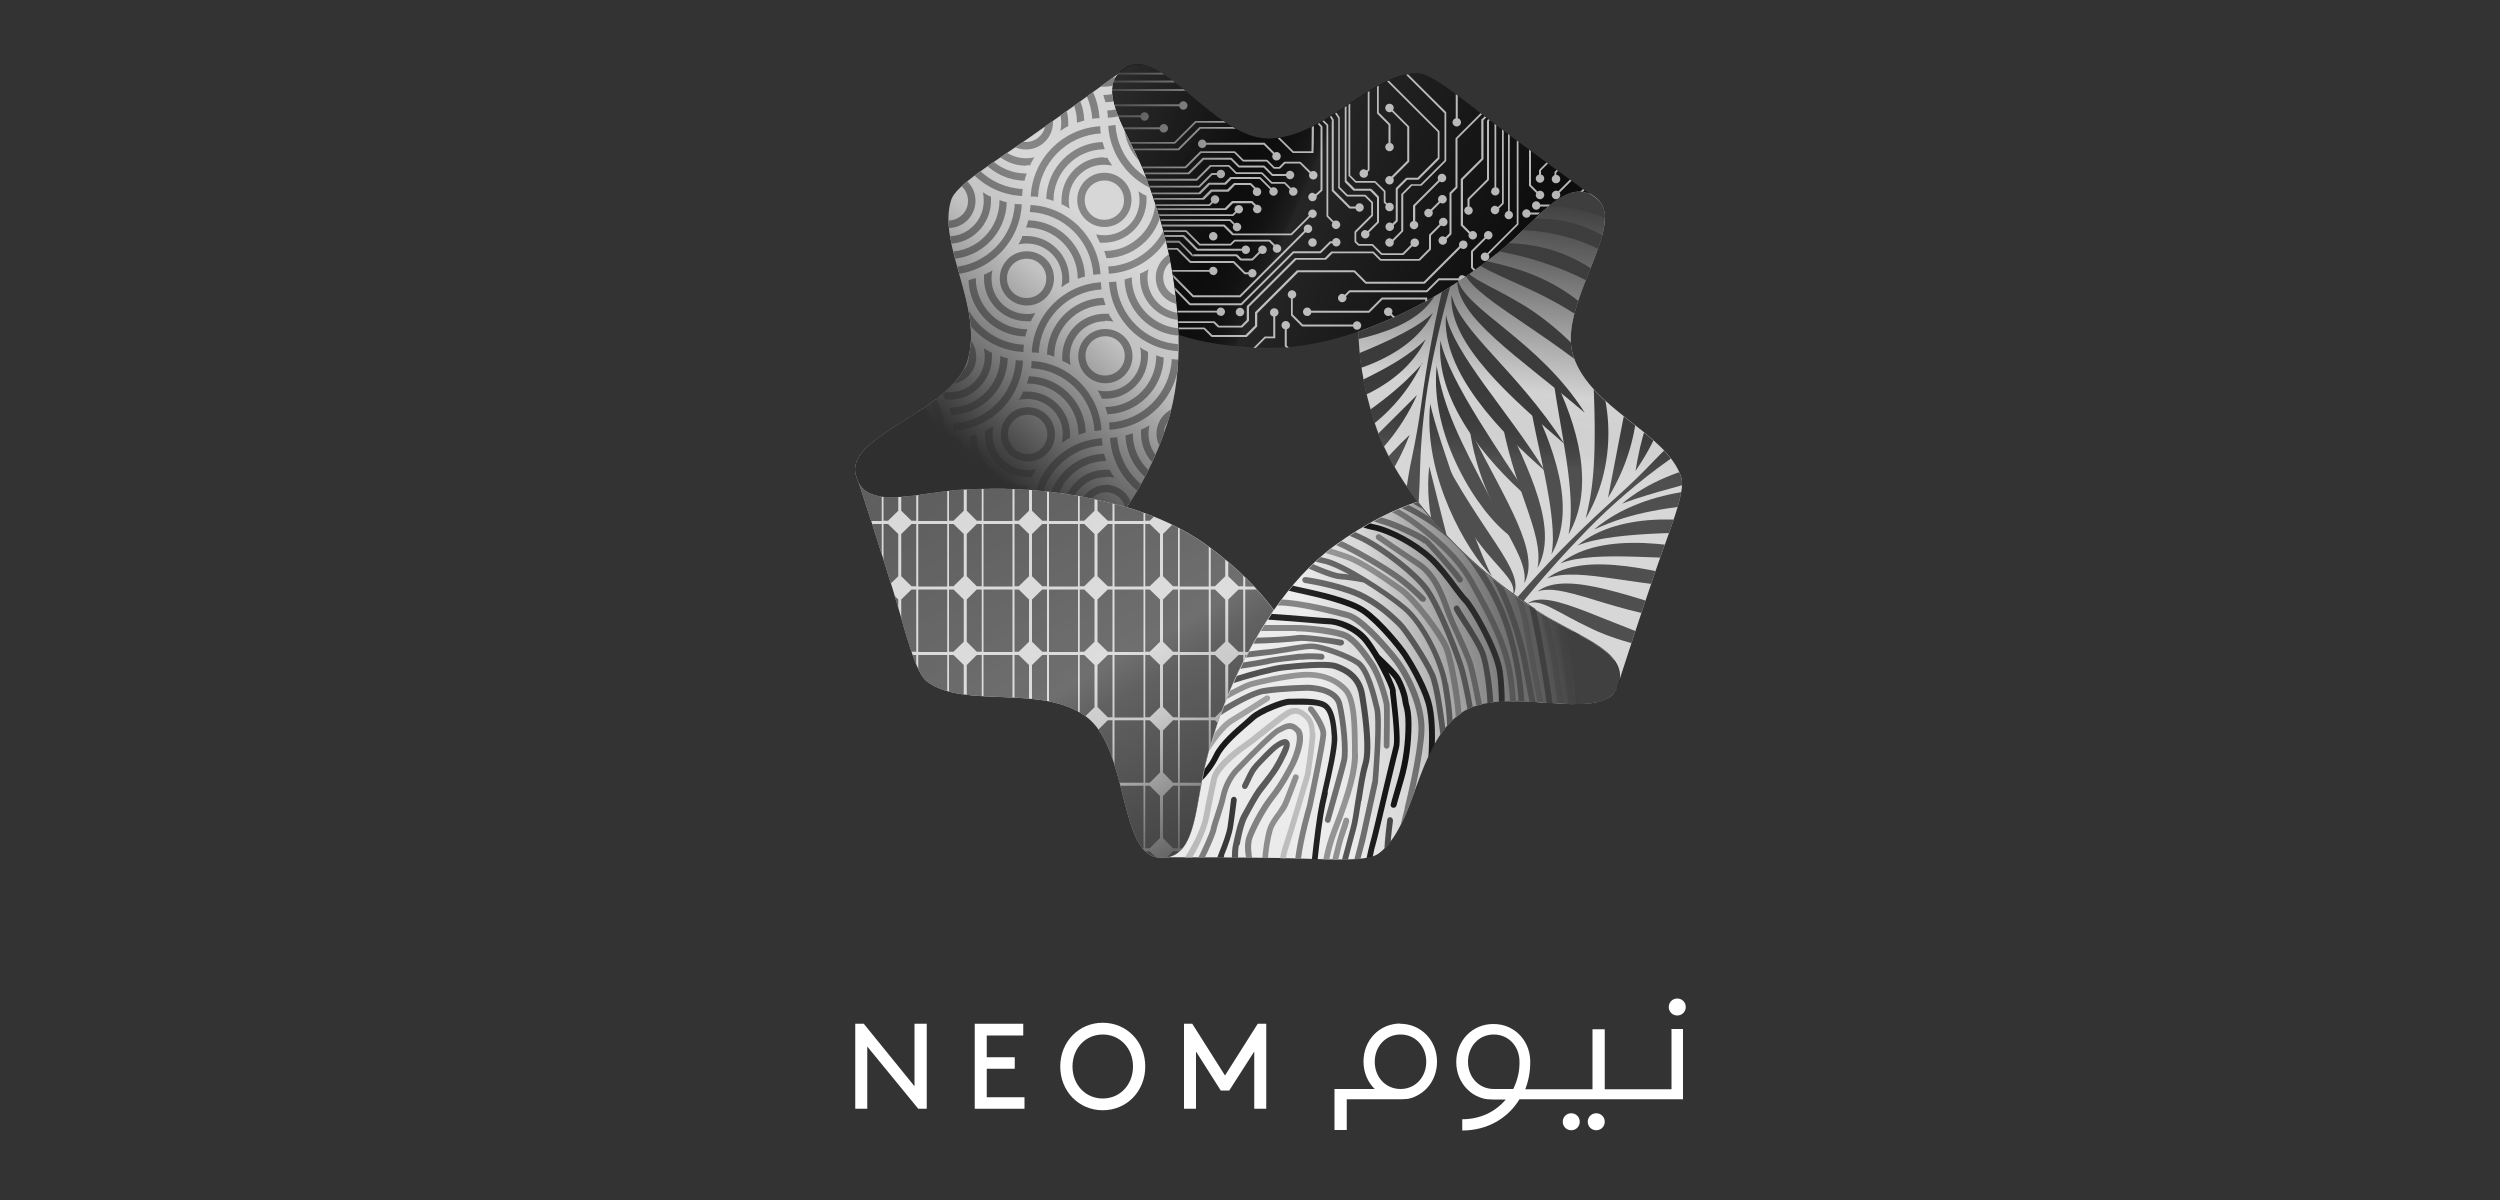 <?xml version="1.0" encoding="UTF-8"?>
<svg xmlns="http://www.w3.org/2000/svg" xmlns:xlink="http://www.w3.org/1999/xlink" version="1.1" viewBox="0 0 100 48">
  <rect x="0" y="0" width="100" height="48" fill="#333333" stroke="none"/>
  <defs>
    <style>
      .cls-1 {
        fill: none;
      }

      .cls-2 {
        fill: #6d6d6d;
      }

      .cls-3 {
        fill: #eaeaea;
      }

      .cls-4 {
        fill: #5f5f5f;
      }

      .cls-5 {
        fill: #9a9a9a;
      }

      .cls-6 {
        fill: url(#linear-gradient-5);
      }

      .cls-7 {
        fill: url(#linear-gradient-4);
      }

      .cls-8 {
        fill: url(#linear-gradient-3);
      }

      .cls-9 {
        fill: url(#linear-gradient-2);
      }

      .cls-10 {
        fill: #d9d9d9;
      }

      .cls-11 {
        fill: #a5a5a5;
      }

      .cls-12 {
        fill: url(#linear-gradient);
      }

      .cls-13 {
        fill: #3b3b3b;
      }

      .cls-14 {
        fill: #0d0d0d;
      }

      .cls-15 {
        fill: #3e3e3e;
      }

      .cls-16 {
        fill: #575757;
      }

      .cls-17 {
        clip-path: url(#clippath-11);
      }

      .cls-18 {
        clip-path: url(#clippath-16);
      }

      .cls-19 {
        clip-path: url(#clippath-10);
      }

      .cls-20 {
        clip-path: url(#clippath-15);
      }

      .cls-21 {
        clip-path: url(#clippath-13);
      }

      .cls-22 {
        clip-path: url(#clippath-14);
      }

      .cls-23 {
        clip-path: url(#clippath-12);
      }

      .cls-24 {
        fill: #656565;
      }

      .cls-25 {
        fill: #797979;
      }

      .cls-26 {
        fill: #636363;
      }

      .cls-27 {
        clip-path: url(#clippath-1);
      }

      .cls-28 {
        clip-path: url(#clippath-3);
      }

      .cls-29 {
        clip-path: url(#clippath-4);
      }

      .cls-30 {
        clip-path: url(#clippath-2);
      }

      .cls-31 {
        clip-path: url(#clippath-7);
      }

      .cls-32 {
        clip-path: url(#clippath-6);
      }

      .cls-33 {
        clip-path: url(#clippath-9);
      }

      .cls-34 {
        clip-path: url(#clippath-8);
      }

      .cls-35 {
        clip-path: url(#clippath-5);
      }

      .cls-36 {
        fill: #4e4e4e;
      }

      .cls-37 {
        fill: #b7b7b7;
      }

      .cls-38 {
        fill: #9b9b9b;
      }

      .cls-39 {
        fill: #fff;
      }

      .cls-40 {
        fill: #2e2e2e;
      }

      .cls-41 {
        fill: #b8b8b8;
      }

      .cls-42 {
        fill: #858585;
      }

      .cls-43 {
        fill: #acacac;
      }

      .cls-44 {
        fill: #7f7f7f;
      }

      .cls-45 {
        fill: #737373;
      }

      .cls-46 {
        fill: #6e6e6e;
      }

      .cls-47 {
        fill: #989898;
      }

      .cls-48 {
        fill: #d3d3d3;
      }

      .cls-49 {
        fill: #888;
      }

      .cls-50 {
        clip-path: url(#clippath);
      }

      .cls-51 {
        fill: #181818;
      }

      .cls-52 {
        fill: #898989;
      }

      .cls-53 {
        fill: #434343;
      }
    </style>
    <clipPath id="clippath">
      <rect class="cls-1" x="24.15" y="-1.86" width="51.7" height="51.71"/>
    </clipPath>
    <clipPath id="clippath-1">
      <path class="cls-1" d="M35.71,23.6c.51,1.66.88,3.31,1.37,3.67,1.51,1.1,4.56.08,6.35,1.39,1.7,1.24,1.32,5.46,2.88,5.64,1.62.19,1.45-2.19,1.98-4.05.45-1.59,1.1-3.54,2.66-5.85-.55-.74-1.4-1.66-2.68-2.59-.95-.69-2.07-1.18-3.23-1.53-2.65-.76-4.69-.78-6.34-.72-.04,0-.08,0-.11.01,0,0,0,0,0,0-1.76.09-3.72.8-4.26-.31.25.75.86,2.65,1.38,4.33"/>
    </clipPath>
    <clipPath id="clippath-2">
      <rect class="cls-1" x="24.15" y="-1.86" width="51.7" height="51.71"/>
    </clipPath>
    <clipPath id="clippath-3">
      <path class="cls-1" d="M53.41,21.82c-.95.69-1.76,1.61-2.45,2.6-1.54,2.29-2.19,4.22-2.64,5.81,0,.04-.02.08-.03.11,0,0,0,0,0,0-.46,1.7-.39,3.78-1.61,3.96.79,0,2.78,0,4.55.03,1.73.03,3.42.18,3.91-.17,1.51-1.1,1.49-4.31,3.28-5.61.82-.6,2.16-.52,3.4-.44,1.32.09,2.52.17,2.86-.56.68-1.48-1.63-2.06-3.24-3.14-1.37-.92-3.03-2.14-4.74-4.33-.88.3-2.01.82-3.29,1.75"/>
    </clipPath>
    <clipPath id="clippath-4">
      <rect class="cls-1" x="24.15" y="-1.86" width="51.7" height="51.71"/>
    </clipPath>
    <clipPath id="clippath-5">
      <path class="cls-1" d="M41.11,5.54c-1.42.99-2.87,1.86-3.06,2.44-.58,1.78,1.33,4.36.64,6.47-.65,2-4.78,2.94-4.47,4.49.32,1.6,2.53.71,4.46.63,1.65-.06,3.71-.05,6.38.72.54-.75,1.14-1.85,1.63-3.35.36-1.11.48-2.34.45-3.54-.1-2.76-.71-4.7-1.28-6.25-.01-.04-.03-.07-.04-.1,0,0,0,0,0,0-.63-1.65-1.91-3.29-1.03-4.15-.64.47-2.25,1.64-3.69,2.65"/>
    </clipPath>
    <clipPath id="clippath-6">
      <rect class="cls-1" x="24.15" y="-1.86" width="51.7" height="51.71"/>
    </clipPath>
    <clipPath id="clippath-7">
      <path class="cls-1" d="M59.92,10.1c-1.3,1.02-2.97,2.22-5.59,3.17.01.92.16,2.16.65,3.67.36,1.11.98,2.17,1.72,3.13,1.7,2.18,3.34,3.39,4.71,4.31.03.02.07.04.1.06,0,0,0,0,0,0,1.48.96,3.48,1.54,3.27,2.75.24-.75.86-2.65,1.43-4.32.56-1.64,1.23-3.2,1.04-3.77-.58-1.78-3.64-2.74-4.32-4.86-.65-2,2.14-5.19.98-6.26-.24-.22-.49-.32-.74-.32-.98,0-2.03,1.48-3.25,2.43"/>
    </clipPath>
    <clipPath id="clippath-8">
      <rect class="cls-1" x="24.15" y="-1.86" width="51.7" height="51.71"/>
    </clipPath>
    <clipPath id="clippath-9">
      <path class="cls-1" d="M45.09,2.68c-1.42.8.11,2.62.78,4.44.57,1.55,1.19,3.51,1.29,6.29.88.28,2.11.52,3.69.52,1.17,0,2.37-.26,3.51-.66,2.59-.94,4.25-2.13,5.55-3.14.03-.03.06-.05.09-.08,0,0,0,0,0,0,1.37-1.11,2.54-2.84,3.63-2.26-.64-.46-2.25-1.63-3.66-2.69-1.38-1.04-2.66-2.16-3.27-2.16-1.87,0-3.73,2.61-5.96,2.61-1.9,0-3.86-2.98-5.23-2.98-.15,0-.28.03-.42.11"/>
    </clipPath>
    <clipPath id="clippath-10">
      <path class="cls-1" d="M45.09,2.68c-.42.24-.58.56-.58.95h0c0,.93.89,2.21,1.36,3.49.57,1.55,1.19,3.51,1.29,6.29.88.28,2.11.52,3.69.52,1.17,0,2.37-.26,3.51-.66,2.59-.94,4.25-2.13,5.55-3.14.03-.03.06-.05.09-.08,0,0,0,0,0,0,1.37-1.11,2.54-2.84,3.63-2.26-.64-.46-2.25-1.63-3.66-2.69-1.38-1.04-2.66-2.16-3.27-2.16-1.87,0-3.73,2.61-5.96,2.61-1.9,0-3.86-2.98-5.23-2.98-.15,0-.28.03-.42.11"/>
    </clipPath>
    <linearGradient id="linear-gradient" x1="-314.76" y1="408.73" x2="-314.51" y2="408.73" gradientTransform="translate(31017.4 23839.15) rotate(90) scale(75.75)" gradientUnits="userSpaceOnUse">
      <stop offset="0" stop-color="#313131"/>
      <stop offset=".39" stop-color="#313131" stop-opacity="0"/>
      <stop offset=".44" stop-color="#5e5e5e" stop-opacity=".02"/>
      <stop offset=".52" stop-color="#dedede" stop-opacity=".08"/>
      <stop offset=".53" stop-color="#fff" stop-opacity=".1"/>
      <stop offset="1" stop-color="#fff" stop-opacity="0"/>
    </linearGradient>
    <clipPath id="clippath-11">
      <path class="cls-1" d="M41.11,5.54c-1.42.99-2.87,1.86-3.06,2.44-.58,1.78,1.33,4.36.64,6.47-.65,2-4.78,2.94-4.47,4.49.32,1.6,2.53.71,4.46.63,1.65-.06,3.71-.05,6.38.72.54-.75,1.14-1.85,1.63-3.35.36-1.11.48-2.34.45-3.54-.1-2.76-.71-4.7-1.28-6.25-.01-.04-.03-.07-.04-.1,0,0,0,0,0,0-.63-1.65-1.91-3.29-1.03-4.15-.64.47-2.25,1.64-3.69,2.65"/>
    </clipPath>
    <linearGradient id="linear-gradient-2" x1="-313.27" y1="408.09" x2="-313.02" y2="408.09" gradientTransform="translate(23764.55 -30899.68) scale(75.75)" gradientUnits="userSpaceOnUse">
      <stop offset="0" stop-color="#2f2f2f"/>
      <stop offset=".39" stop-color="#2f2f2f" stop-opacity=".1"/>
      <stop offset=".45" stop-color="#616161" stop-opacity=".1"/>
      <stop offset=".53" stop-color="#f4f4f4" stop-opacity=".1"/>
      <stop offset=".53" stop-color="#fff" stop-opacity=".1"/>
      <stop offset="1" stop-color="#fff" stop-opacity="0"/>
    </linearGradient>
    <clipPath id="clippath-12">
      <path class="cls-1" d="M34.33,19.27c.25.75.86,2.65,1.38,4.33.51,1.66.88,3.31,1.38,3.67,1.51,1.1,4.56.08,6.35,1.39,1.7,1.24,1.32,5.46,2.88,5.64.06,0,.12.01.17.01h.01c1.42,0,1.29-2.27,1.8-4.06.45-1.59,1.1-3.54,2.66-5.85-.55-.74-1.4-1.66-2.68-2.59-.95-.69-2.07-1.18-3.23-1.53-2.65-.76-4.69-.78-6.34-.72-.04,0-.08,0-.11.01,0,0,0,0,0,0-1.76.09-3.72.8-4.26-.31Z"/>
    </clipPath>
    <linearGradient id="linear-gradient-3" x1="-312.15" y1="409.27" x2="-311.9" y2="409.27" gradientTransform="translate(-30962.5 -23607.95) rotate(-90) scale(75.75)" gradientUnits="userSpaceOnUse">
      <stop offset="0" stop-color="#3a3a3a"/>
      <stop offset=".39" stop-color="#3a3a3a" stop-opacity=".1"/>
      <stop offset=".46" stop-color="#777" stop-opacity=".1"/>
      <stop offset=".53" stop-color="#fff" stop-opacity=".1"/>
      <stop offset="1" stop-color="#fff" stop-opacity="0"/>
    </linearGradient>
    <clipPath id="clippath-13">
      <path class="cls-1" d="M53.41,21.82c-.95.69-1.76,1.61-2.45,2.6-1.54,2.29-2.19,4.22-2.64,5.81,0,.04-.02.08-.03.11,0,0,0,0,0,0-.46,1.7-.39,3.78-1.61,3.96.79,0,2.78,0,4.55.03.81.01,1.61.05,2.28.06h.15c.69,0,1.23-.06,1.47-.23,1.51-1.1,1.49-4.31,3.28-5.61.82-.6,2.16-.52,3.4-.44,1.32.09,2.52.17,2.86-.56.08-.18.12-.34.12-.5v-.02c-.01-1.11-1.95-1.68-3.36-2.62-1.37-.92-3.03-2.14-4.74-4.33-.88.3-2.01.82-3.29,1.75"/>
    </clipPath>
    <linearGradient id="linear-gradient-4" x1="-312.95" y1="410.65" x2="-312.7" y2="410.65" gradientTransform="translate(-23643.18 31133.45) rotate(-180) scale(75.75)" gradientUnits="userSpaceOnUse">
      <stop offset="0" stop-color="#404040"/>
      <stop offset=".39" stop-color="#404040" stop-opacity=".1"/>
      <stop offset=".46" stop-color="gray" stop-opacity=".1"/>
      <stop offset=".53" stop-color="#fff" stop-opacity=".1"/>
      <stop offset="1" stop-color="#fff" stop-opacity="0"/>
    </linearGradient>
    <clipPath id="clippath-14">
      <path class="cls-1" d="M59.92,10.1c-1.3,1.02-2.97,2.22-5.59,3.17.01.92.16,2.16.65,3.67.36,1.11.98,2.17,1.72,3.13,1.7,2.18,3.34,3.39,4.71,4.31.03.02.07.04.1.06,0,0,0,0,0,0,1.48.96,3.48,1.54,3.27,2.75.24-.75.86-2.65,1.43-4.32.56-1.64,1.23-3.2,1.04-3.77-.58-1.78-3.64-2.74-4.32-4.86-.65-2,2.14-5.19.98-6.26-.24-.22-.49-.32-.74-.32-.98,0-2.03,1.48-3.25,2.43"/>
    </clipPath>
    <linearGradient id="linear-gradient-5" x1="-314.57" y1="410.34" x2="-314.31" y2="410.34" gradientTransform="translate(-23758.69 31100.59) rotate(-180) scale(75.75)" gradientUnits="userSpaceOnUse">
      <stop offset="0" stop-color="#3e3e3e"/>
      <stop offset=".13" stop-color="#3e3e3e" stop-opacity=".71"/>
      <stop offset=".39" stop-color="#3e3e3e" stop-opacity="0"/>
      <stop offset=".45" stop-color="#6b6b6b" stop-opacity=".02"/>
      <stop offset=".52" stop-color="#eaeaea" stop-opacity=".09"/>
      <stop offset=".53" stop-color="#fff" stop-opacity=".1"/>
      <stop offset="1" stop-color="#fff" stop-opacity=".1"/>
    </linearGradient>
    <clipPath id="clippath-15">
      <rect class="cls-1" x="24.15" y="-1.86" width="51.7" height="51.71"/>
    </clipPath>
    <clipPath id="clippath-16">
      <rect class="cls-1" x="24.15" y="-1.86" width="51.7" height="51.71"/>
    </clipPath>
  </defs>
  <!-- Generator: Adobe Illustrator 28.6.0, SVG Export Plug-In . SVG Version: 1.2.0 Build 709)  -->
  <g>
    <g id="Layer_1">
      <g class="cls-50">
        <path class="cls-10" d="M38.71,19.57s-.08,0-.11.01c0,0,0,0,0,0-1.76.09-3.72.8-4.26-.31.25.75.86,2.65,1.38,4.33.51,1.66.88,3.31,1.37,3.67,1.51,1.1,4.56.08,6.35,1.39,1.7,1.24,1.32,5.46,2.88,5.64,1.62.19,1.45-2.19,1.98-4.05.45-1.59,1.1-3.54,2.66-5.85-.55-.74-1.4-1.66-2.68-2.59-.95-.69-2.07-1.18-3.23-1.53-2.65-.76-4.69-.78-6.34-.72"/>
      </g>
      <g class="cls-27">
        <polygon class="cls-4" points="38.67 23.98 38.67 25.67 39.07 26.07 39.27 26.07 39.27 23.58 39.07 23.58 38.67 23.98"/>
        <rect class="cls-4" x="39.34" y="34.05" width="1.16" height="2.5"/>
        <polygon class="cls-4" points="38.67 26.6 38.67 28.28 39.07 28.69 39.27 28.69 39.27 26.2 39.07 26.2 38.67 26.6"/>
        <polygon class="cls-4" points="37.96 31.43 37.96 33.93 38.14 33.93 38.55 33.52 38.55 31.84 38.14 31.43 37.96 31.43"/>
        <polygon class="cls-4" points="38.67 18.74 38.67 20.43 39.07 20.83 39.27 20.83 39.27 18.34 39.07 18.34 38.67 18.74"/>
        <rect class="cls-4" x="39.34" y="26.2" width="1.16" height="2.5"/>
        <rect class="cls-4" x="39.34" y="31.43" width="1.16" height="2.5"/>
        <rect class="cls-4" x="39.34" y="23.58" width="1.16" height="2.5"/>
        <rect class="cls-4" x="39.34" y="28.81" width="1.16" height="2.5"/>
        <polygon class="cls-4" points="37.96 28.81 37.96 31.31 38.14 31.31 38.55 30.9 38.55 29.22 38.14 28.81 37.96 28.81"/>
        <polygon class="cls-4" points="38.67 29.22 38.67 30.9 39.07 31.31 39.27 31.31 39.27 28.81 39.07 28.81 38.67 29.22"/>
        <polygon class="cls-4" points="37.96 23.58 37.96 26.07 38.14 26.07 38.55 25.67 38.55 23.98 38.14 23.58 37.96 23.58"/>
        <rect class="cls-4" x="39.34" y="20.96" width="1.16" height="2.5"/>
        <polygon class="cls-4" points="37.96 20.96 37.96 23.45 38.14 23.45 38.55 23.05 38.55 21.36 38.14 20.96 37.96 20.96"/>
        <polygon class="cls-4" points="37.96 26.2 37.96 28.69 38.14 28.69 38.55 28.29 38.55 26.6 38.14 26.2 37.96 26.2"/>
        <polygon class="cls-4" points="37.96 18.34 37.96 20.83 38.14 20.83 38.55 20.43 38.55 18.74 38.14 18.34 37.96 18.34"/>
        <polygon class="cls-4" points="38.67 31.84 38.67 33.52 39.07 33.93 39.27 33.93 39.27 31.43 39.07 31.43 38.67 31.84"/>
        <polygon class="cls-4" points="38.67 34.46 38.67 36.14 39.07 36.55 39.27 36.55 39.27 34.05 39.07 34.05 38.67 34.46"/>
        <polygon class="cls-4" points="38.67 21.36 38.67 23.05 39.07 23.45 39.27 23.45 39.27 20.96 39.07 20.96 38.67 21.36"/>
        <polygon class="cls-4" points="41.28 21.36 41.28 23.05 41.69 23.45 41.88 23.45 41.88 20.96 41.69 20.96 41.28 21.36"/>
        <polygon class="cls-4" points="41.28 18.74 41.28 20.43 41.69 20.83 41.88 20.83 41.88 18.34 41.69 18.34 41.28 18.74"/>
        <polygon class="cls-4" points="41.28 26.6 41.28 28.28 41.69 28.69 41.88 28.69 41.88 26.2 41.69 26.2 41.28 26.6"/>
        <polygon class="cls-4" points="41.28 29.22 41.28 30.9 41.69 31.31 41.88 31.31 41.88 28.81 41.69 28.81 41.28 29.22"/>
        <rect class="cls-4" x="41.96" y="31.43" width="1.16" height="2.5"/>
        <rect class="cls-4" x="41.96" y="34.05" width="1.16" height="2.5"/>
        <rect class="cls-4" x="41.96" y="28.81" width="1.16" height="2.5"/>
        <polygon class="cls-4" points="41.28 31.84 41.28 33.52 41.69 33.93 41.88 33.93 41.88 31.43 41.69 31.43 41.28 31.84"/>
        <polygon class="cls-4" points="40.58 18.34 40.58 20.83 40.75 20.83 41.16 20.43 41.16 18.74 40.75 18.34 40.58 18.34"/>
        <polygon class="cls-4" points="40.58 28.81 40.58 31.31 40.75 31.31 41.16 30.9 41.16 29.22 40.75 28.81 40.58 28.81"/>
        <polygon class="cls-4" points="40.58 31.43 40.58 33.93 40.75 33.93 41.16 33.52 41.16 31.84 40.75 31.43 40.58 31.43"/>
        <polygon class="cls-4" points="40.58 34.05 40.58 36.55 40.75 36.55 41.16 36.14 41.16 34.46 40.75 34.05 40.58 34.05"/>
        <polygon class="cls-4" points="40.58 26.2 40.58 28.69 40.75 28.69 41.16 28.29 41.16 26.6 40.75 26.2 40.58 26.2"/>
        <polygon class="cls-4" points="41.28 34.46 41.28 36.14 41.69 36.55 41.88 36.55 41.88 34.05 41.69 34.05 41.28 34.46"/>
        <polygon class="cls-4" points="40.58 23.58 40.58 26.07 40.75 26.07 41.16 25.67 41.16 23.98 40.75 23.58 40.58 23.58"/>
        <rect class="cls-4" x="39.34" y="18.34" width="1.16" height="2.5"/>
        <polygon class="cls-4" points="40.58 20.96 40.58 23.45 40.75 23.45 41.16 23.05 41.16 21.36 40.75 20.96 40.58 20.96"/>
        <rect class="cls-4" x="41.96" y="26.2" width="1.16" height="2.5"/>
        <rect class="cls-4" x="34.11" y="23.58" width="1.16" height="2.5"/>
        <rect class="cls-4" x="34.11" y="26.2" width="1.16" height="2.5"/>
        <polygon class="cls-4" points="37.96 34.05 37.96 36.55 38.14 36.55 38.55 36.14 38.55 34.46 38.14 34.05 37.96 34.05"/>
        <rect class="cls-4" x="34.11" y="28.81" width="1.16" height="2.5"/>
        <rect class="cls-4" x="34.11" y="18.34" width="1.16" height="2.5"/>
        <polygon class="cls-4" points="35.34 31.43 35.34 33.93 35.52 33.93 35.93 33.52 35.93 31.84 35.52 31.43 35.34 31.43"/>
        <polygon class="cls-4" points="35.34 28.81 35.34 31.31 35.52 31.31 35.93 30.9 35.93 29.22 35.52 28.81 35.34 28.81"/>
        <polygon class="cls-4" points="35.34 34.05 35.34 36.55 35.52 36.55 35.93 36.14 35.93 34.46 35.52 34.05 35.34 34.05"/>
        <rect class="cls-4" x="34.11" y="31.43" width="1.16" height="2.5"/>
        <rect class="cls-4" x="34.11" y="34.05" width="1.16" height="2.5"/>
        <polygon class="cls-4" points="35.34 26.2 35.34 28.69 35.52 28.69 35.93 28.29 35.93 26.6 35.52 26.2 35.34 26.2"/>
        <rect class="cls-4" x="34.11" y="20.96" width="1.16" height="2.5"/>
        <rect class="cls-4" x="36.73" y="26.2" width="1.16" height="2.5"/>
        <rect class="cls-4" x="36.73" y="28.81" width="1.16" height="2.5"/>
        <rect class="cls-4" x="36.73" y="31.43" width="1.16" height="2.5"/>
        <rect class="cls-4" x="36.73" y="34.05" width="1.16" height="2.5"/>
        <rect class="cls-4" x="36.73" y="18.34" width="1.16" height="2.5"/>
        <polygon class="cls-4" points="36.05 18.74 36.05 20.43 36.46 20.83 36.65 20.83 36.65 18.34 36.46 18.34 36.05 18.74"/>
        <polygon class="cls-4" points="35.34 23.58 35.34 26.07 35.52 26.07 35.93 25.67 35.93 23.98 35.52 23.58 35.34 23.58"/>
        <rect class="cls-4" x="36.73" y="23.58" width="1.16" height="2.5"/>
        <rect class="cls-4" x="36.73" y="20.96" width="1.16" height="2.5"/>
        <polygon class="cls-4" points="35.34 18.34 35.34 20.83 35.52 20.83 35.93 20.43 35.93 18.74 35.52 18.34 35.34 18.34"/>
        <polygon class="cls-4" points="36.05 31.84 36.05 33.52 36.46 33.93 36.65 33.93 36.65 31.43 36.46 31.43 36.05 31.84"/>
        <polygon class="cls-4" points="36.05 34.46 36.05 36.14 36.46 36.55 36.65 36.55 36.65 34.05 36.46 34.05 36.05 34.46"/>
        <polygon class="cls-4" points="36.05 21.36 36.05 23.05 36.46 23.45 36.65 23.45 36.65 20.96 36.46 20.96 36.05 21.36"/>
        <polygon class="cls-4" points="35.34 20.96 35.34 23.45 35.52 23.45 35.93 23.05 35.93 21.36 35.52 20.96 35.34 20.96"/>
        <polygon class="cls-4" points="36.05 23.98 36.05 25.67 36.46 26.07 36.65 26.07 36.65 23.58 36.46 23.58 36.05 23.98"/>
        <polygon class="cls-4" points="36.05 29.22 36.05 30.9 36.46 31.31 36.65 31.31 36.65 28.81 36.46 28.81 36.05 29.22"/>
        <polygon class="cls-4" points="36.05 26.6 36.05 28.28 36.46 28.69 36.65 28.69 36.65 26.2 36.46 26.2 36.05 26.6"/>
        <polygon class="cls-4" points="41.28 23.98 41.28 25.67 41.69 26.07 41.88 26.07 41.88 23.58 41.69 23.58 41.28 23.98"/>
        <polygon class="cls-4" points="48.43 26.2 48.43 28.69 48.6 28.69 49.01 28.29 49.01 26.6 48.6 26.2 48.43 26.2"/>
        <polygon class="cls-4" points="48.43 23.58 48.43 26.07 48.6 26.07 49.01 25.67 49.01 23.98 48.6 23.58 48.43 23.58"/>
        <polygon class="cls-4" points="48.43 31.43 48.43 33.93 48.6 33.93 49.01 33.52 49.01 31.84 48.6 31.43 48.43 31.43"/>
        <polygon class="cls-4" points="48.43 20.96 48.43 23.45 48.6 23.45 49.01 23.05 49.01 21.36 48.6 20.96 48.43 20.96"/>
        <polygon class="cls-4" points="49.13 26.6 49.13 28.28 49.54 28.69 49.73 28.69 49.73 26.2 49.54 26.2 49.13 26.6"/>
        <polygon class="cls-4" points="49.13 29.22 49.13 30.9 49.54 31.31 49.73 31.31 49.73 28.81 49.54 28.81 49.13 29.22"/>
        <polygon class="cls-4" points="48.43 18.34 48.43 20.83 48.6 20.83 49.01 20.43 49.01 18.74 48.6 18.34 48.43 18.34"/>
        <polygon class="cls-4" points="49.13 31.84 49.13 33.52 49.54 33.93 49.73 33.93 49.73 31.43 49.54 31.43 49.13 31.84"/>
        <polygon class="cls-4" points="49.13 34.46 49.13 36.14 49.54 36.55 49.73 36.55 49.73 34.05 49.54 34.05 49.13 34.46"/>
        <polygon class="cls-4" points="48.43 28.81 48.43 31.31 48.6 31.31 49.01 30.9 49.01 29.22 48.6 28.81 48.43 28.81"/>
        <rect class="cls-4" x="47.19" y="26.2" width="1.16" height="2.5"/>
        <polygon class="cls-4" points="48.43 34.05 48.43 36.55 48.6 36.55 49.01 36.14 49.01 34.46 48.6 34.05 48.43 34.05"/>
        <rect class="cls-4" x="47.19" y="31.43" width="1.16" height="2.5"/>
        <rect class="cls-4" x="47.19" y="34.05" width="1.16" height="2.5"/>
        <rect class="cls-4" x="47.19" y="28.81" width="1.16" height="2.5"/>
        <rect class="cls-4" x="47.19" y="23.58" width="1.16" height="2.5"/>
        <polygon class="cls-4" points="46.52 18.74 46.52 20.43 46.92 20.83 47.12 20.83 47.12 18.34 46.92 18.34 46.52 18.74"/>
        <rect class="cls-4" x="47.19" y="20.96" width="1.16" height="2.5"/>
        <rect class="cls-4" x="47.19" y="18.34" width="1.16" height="2.5"/>
        <polygon class="cls-4" points="51.04 28.81 51.04 31.31 51.22 31.31 51.63 30.9 51.63 29.22 51.22 28.81 51.04 28.81"/>
        <polygon class="cls-4" points="51.04 31.43 51.04 33.93 51.22 33.93 51.63 33.52 51.63 31.84 51.22 31.43 51.04 31.43"/>
        <polygon class="cls-4" points="51.04 26.2 51.04 28.69 51.22 28.69 51.63 28.29 51.63 26.6 51.22 26.2 51.04 26.2"/>
        <rect class="cls-4" x="49.81" y="18.34" width="1.16" height="2.5"/>
        <polygon class="cls-4" points="51.04 34.05 51.04 36.55 51.22 36.55 51.63 36.14 51.63 34.46 51.22 34.05 51.04 34.05"/>
        <polygon class="cls-4" points="51.22 18.34 51.04 18.34 51.04 20.83 51.22 20.83 51.63 20.43 51.63 18.74 51.22 18.34"/>
        <polygon class="cls-4" points="51.04 23.58 51.04 26.07 51.22 26.07 51.63 25.67 51.63 23.98 51.22 23.58 51.04 23.58"/>
        <polygon class="cls-4" points="51.04 20.96 51.04 23.45 51.22 23.45 51.63 23.05 51.63 21.36 51.22 20.96 51.04 20.96"/>
        <rect class="cls-4" x="49.81" y="31.43" width="1.16" height="2.5"/>
        <polygon class="cls-4" points="49.13 23.98 49.13 25.67 49.54 26.07 49.73 26.07 49.73 23.58 49.54 23.58 49.13 23.98"/>
        <rect class="cls-4" x="49.81" y="20.96" width="1.16" height="2.5"/>
        <polygon class="cls-4" points="49.13 18.74 49.13 20.43 49.54 20.83 49.73 20.83 49.73 18.34 49.54 18.34 49.13 18.74"/>
        <polygon class="cls-4" points="49.13 21.36 49.13 23.05 49.54 23.45 49.73 23.45 49.73 20.96 49.54 20.96 49.13 21.36"/>
        <rect class="cls-4" x="49.81" y="34.05" width="1.16" height="2.5"/>
        <rect class="cls-4" x="49.81" y="28.81" width="1.16" height="2.5"/>
        <rect class="cls-4" x="49.81" y="23.58" width="1.16" height="2.5"/>
        <rect class="cls-4" x="49.81" y="26.2" width="1.16" height="2.5"/>
        <polygon class="cls-4" points="46.52 31.84 46.52 33.52 46.92 33.93 47.12 33.93 47.12 31.43 46.92 31.43 46.52 31.84"/>
        <polygon class="cls-4" points="43.9 31.84 43.9 33.52 44.31 33.93 44.5 33.93 44.5 31.43 44.31 31.43 43.9 31.84"/>
        <polygon class="cls-4" points="43.9 26.6 43.9 28.28 44.31 28.69 44.5 28.69 44.5 26.2 44.31 26.2 43.9 26.6"/>
        <rect class="cls-4" x="44.58" y="31.43" width="1.16" height="2.5"/>
        <polygon class="cls-4" points="43.9 34.46 43.9 36.14 44.31 36.55 44.5 36.55 44.5 34.05 44.31 34.05 43.9 34.46"/>
        <polygon class="cls-4" points="43.9 21.36 43.9 23.05 44.31 23.45 44.5 23.45 44.5 20.96 44.31 20.96 43.9 21.36"/>
        <polygon class="cls-4" points="43.9 18.74 43.9 20.43 44.31 20.83 44.5 20.83 44.5 18.34 44.31 18.34 43.9 18.74"/>
        <rect class="cls-4" x="44.58" y="34.05" width="1.16" height="2.5"/>
        <polygon class="cls-4" points="43.9 23.98 43.9 25.67 44.31 26.07 44.5 26.07 44.5 23.58 44.31 23.58 43.9 23.98"/>
        <polygon class="cls-4" points="43.19 18.34 43.19 20.83 43.37 20.83 43.78 20.43 43.78 18.74 43.37 18.34 43.19 18.34"/>
        <polygon class="cls-4" points="43.9 29.22 43.9 30.9 44.31 31.31 44.5 31.31 44.5 28.81 44.31 28.81 43.9 29.22"/>
        <polygon class="cls-4" points="43.19 34.05 43.19 36.55 43.37 36.55 43.78 36.14 43.78 34.46 43.37 34.05 43.19 34.05"/>
        <rect class="cls-4" x="41.96" y="18.34" width="1.16" height="2.5"/>
        <polygon class="cls-4" points="43.19 20.96 43.19 23.45 43.37 23.45 43.78 23.05 43.78 21.36 43.37 20.96 43.19 20.96"/>
        <polygon class="cls-4" points="43.19 31.43 43.19 33.93 43.37 33.93 43.78 33.52 43.78 31.84 43.37 31.43 43.19 31.43"/>
        <rect class="cls-4" x="41.96" y="20.96" width="1.16" height="2.5"/>
        <polygon class="cls-4" points="43.19 23.58 43.19 26.07 43.37 26.07 43.78 25.67 43.78 23.98 43.37 23.58 43.19 23.58"/>
        <polygon class="cls-4" points="43.19 28.81 43.19 31.31 43.37 31.31 43.78 30.9 43.78 29.22 43.37 28.81 43.19 28.81"/>
        <polygon class="cls-4" points="43.19 26.2 43.19 28.69 43.37 28.69 43.78 28.29 43.78 26.6 43.37 26.2 43.19 26.2"/>
        <rect class="cls-4" x="44.58" y="23.58" width="1.16" height="2.5"/>
        <polygon class="cls-4" points="46.52 34.46 46.52 36.14 46.92 36.55 47.12 36.55 47.12 34.05 46.92 34.05 46.52 34.46"/>
        <rect class="cls-4" x="44.58" y="28.81" width="1.16" height="2.5"/>
        <polygon class="cls-4" points="45.81 20.96 45.81 23.45 45.99 23.45 46.4 23.05 46.4 21.36 45.99 20.96 45.81 20.96"/>
        <rect class="cls-4" x="41.96" y="23.58" width="1.16" height="2.5"/>
        <polygon class="cls-4" points="46.52 26.6 46.52 28.28 46.92 28.69 47.12 28.69 47.12 26.2 46.92 26.2 46.52 26.6"/>
        <polygon class="cls-4" points="46.52 23.98 46.52 25.67 46.92 26.07 47.12 26.07 47.12 23.58 46.92 23.58 46.52 23.98"/>
        <polygon class="cls-4" points="45.81 23.58 45.81 26.07 45.99 26.07 46.4 25.67 46.4 23.98 45.99 23.58 45.81 23.58"/>
        <polygon class="cls-4" points="46.52 29.22 46.52 30.9 46.92 31.31 47.12 31.31 47.12 28.81 46.92 28.81 46.52 29.22"/>
        <polygon class="cls-4" points="45.81 18.34 45.81 20.83 45.99 20.83 46.4 20.43 46.4 18.74 45.99 18.34 45.81 18.34"/>
        <polygon class="cls-4" points="46.52 21.36 46.52 23.05 46.92 23.45 47.12 23.45 47.12 20.96 46.92 20.96 46.52 21.36"/>
        <rect class="cls-4" x="44.58" y="20.96" width="1.16" height="2.5"/>
        <rect class="cls-4" x="44.58" y="18.34" width="1.16" height="2.5"/>
        <rect class="cls-4" x="44.58" y="26.2" width="1.16" height="2.5"/>
        <polygon class="cls-4" points="45.81 26.2 45.81 28.69 45.99 28.69 46.4 28.29 46.4 26.6 45.99 26.2 45.81 26.2"/>
        <polygon class="cls-4" points="45.81 28.81 45.81 31.31 45.99 31.31 46.4 30.9 46.4 29.22 45.99 28.81 45.81 28.81"/>
        <polygon class="cls-4" points="45.81 34.05 45.81 36.55 45.99 36.55 46.4 36.14 46.4 34.46 45.99 34.05 45.81 34.05"/>
        <polygon class="cls-4" points="45.81 31.43 45.81 33.93 45.99 33.93 46.4 33.52 46.4 31.84 45.99 31.43 45.81 31.43"/>
      </g>
      <g class="cls-30">
        <path class="cls-3" d="M48.31,30.22s-.02.08-.03.11c0,0,0,0,0,0-.46,1.7-.39,3.78-1.61,3.96.79,0,2.78,0,4.55.03,1.73.03,3.42.18,3.91-.17,1.51-1.1,1.49-4.31,3.28-5.61,1.7-1.24,5.59.43,6.25-1,.68-1.48-1.63-2.06-3.24-3.14-1.37-.92-3.03-2.14-4.74-4.33-.88.3-2.01.82-3.29,1.75-.95.69-1.76,1.61-2.45,2.6-1.54,2.29-2.19,4.22-2.64,5.81"/>
      </g>
      <g class="cls-28">
        <path class="cls-45" d="M52.5,32.27c.06-.26.55-2.6.55-2.92,0-.39-.48-1.02-.54-1.07-.05-.04-.12-.04-.16,0-.04.05-.04.12,0,.17.08.07.45.62.47.89,0,0,0,0,0,.01,0,.22-.32,1.83-.54,2.86-.03.1-.38,1.3-.48,2.21.08,0,.16,0,.23,0,.11-.91.47-2.13.47-2.15h0Z"/>
        <path class="cls-14" d="M53.1,31.7c.17-.76.42-1.8.39-2.24-.04-.56-.11-1.17-.49-1.37-.31-.17-.98-.15-1.34-.14-.04,0-.08,0-.1,0-.28,0-1.21.37-1.54.67-.05.05-.13.11-.21.19-.41.35-1.04.89-1.26,1.37-.11.23-.25.44-.39.61-.03.15-.06.3-.09.45.21-.22.49-.55.69-.96.2-.43.83-.97,1.2-1.29.09-.07.16-.14.22-.19.3-.27,1.18-.6,1.39-.61.03,0,.07,0,.11,0,.29,0,.97-.03,1.23.11.3.16.34.85.36,1.18,0,0,0,0,0,.01.02.41-.22,1.46-.38,2.16-.04.2-.08.36-.11.49-.1.47-.23,1.5-.31,2.29.08,0,.16,0,.23,0,.08-.78.21-1.78.31-2.24.03-.13.07-.3.11-.49"/>
        <path class="cls-38" d="M49.32,28.93c.65-.4,1.42-.89,1.43-.9.05-.03.07-.11.04-.16-.03-.05-.11-.07-.16-.04,0,0-.77.5-1.42.89-.25.15-.51.44-.75.77-.06.22-.11.43-.16.64.31-.47.7-1.01,1.03-1.21"/>
        <path class="cls-4" d="M50.57,27.76c.64-.11,1.74-.13,1.75-.13,0,0,1.01.01,1.15.57.16.67.26,1.83.18,2.18-.08.38-.65,2.36-.65,2.38-.02.06.02.13.08.15.06.02.13-.02.14-.08.02-.08.58-2.01.66-2.4.09-.41-.03-1.64-.19-2.29-.17-.73-1.32-.75-1.37-.75-.05,0-1.13.02-1.78.13-.5.09-1.32.57-1.72.81-.05.13-.09.25-.13.38.02-.02.03-.03.04-.04.13-.08,1.27-.82,1.85-.92"/>
        <path class="cls-52" d="M54.31,30.13c0-.11,0-.24,0-.36-.01-.83-.03-1.87-.42-2.27-.43-.45-1.08-.67-1.81-.62-.71.05-1.78.29-2.08.38-.15.04-.53.23-.91.43-.05.11-.1.23-.14.34.42-.24.94-.5,1.11-.55.3-.09,1.35-.32,2.04-.37.68-.05,1.24.14,1.63.55.33.34.34,1.37.35,2.11,0,.13,0,.25,0,.37.02.61-.24,1.6-.77,2.94-.18.45-.31.9-.39,1.36.08,0,.16,0,.24,0,.08-.43.2-.85.37-1.27.54-1.37.81-2.39.79-3.03"/>
        <path class="cls-53" d="M54.46,32.04c.08-.54.17-1.1.27-1.43.22-.71-.05-2.37-.13-2.86-.14-.77-.7-1.06-1.11-1.21-.42-.15-1.72-.01-2.19.04-.37.04-1.3.28-1.96.5-.05.1-.09.19-.14.29.65-.22,1.74-.51,2.12-.55.67-.07,1.77-.17,2.08-.05.39.14.85.39.96,1.03.17.98.3,2.22.14,2.74-.11.35-.19.92-.28,1.46-.07.45-.13.88-.2,1.12-.07.25-.21.78-.35,1.3h.24c.13-.5.26-1,.33-1.24.07-.25.14-.69.21-1.15"/>
        <path class="cls-42" d="M53.96,32.85c.02-.06-.02-.13-.08-.14-.06-.02-.13.02-.14.08,0,0-.09.31-.18.56-.05.14-.18.65-.28,1.08.08,0,.16,0,.24,0,.09-.39.2-.85.26-.99.1-.27.19-.57.19-.59"/>
        <path class="cls-26" d="M55.12,31.27v-.02c.01-.1.2-2.39.07-2.93-.13-.54-.38-1.6-.81-1.9-.4-.27-1.43-.66-1.88-.68-.28-.01-.92.11-1.38.18-.22.03-.4.06-.46.06-.09,0-.42.04-.8.09-.05.08-.09.17-.14.25.44-.05.86-.1.95-.11.07,0,.25-.03.49-.07.43-.06,1.07-.19,1.33-.18.37.02,1.37.37,1.76.64.36.25.61,1.29.72,1.76.1.41,0,2.04-.07,2.85-.03.13-.39,1.81-.47,2.15-.04.18-.15.61-.27,1.06h.24c.12-.44.23-.85.26-1.01.08-.35.47-2.16.47-2.16"/>
        <path class="cls-4" d="M50.77,26.55c.26-.06.89-.13,1.23-.16h.13c.25-.04.73,0,.73,0,.06,0,.12-.04.12-.11,0-.06-.04-.12-.11-.13-.02,0-.5-.04-.78,0h-.13c-.35.05-.99.12-1.26.18-.17.04-.66.12-1.1.19-.04.09-.09.17-.13.26.05,0,.11-.02.16-.03.46-.07.94-.15,1.12-.19"/>
        <path class="cls-4" d="M53.62,25.82c.06.01.12-.03.14-.09.01-.06-.03-.13-.09-.14-.15-.03-1.46-.23-1.75-.19-.19.03-.77.09-1.73.11-.05.08-.1.16-.14.24.77-.01,1.65-.08,1.91-.11.19-.03,1.13.07,1.67.19"/>
        <path class="cls-25" d="M51.83,25.25c.51,0,1.6.14,1.94.29.34.15.74.71,1.01,1.11.29.43.54,1.34.57,1.52.02.13.01,1.06,0,1.66,0,.06.05.12.11.12.06,0,.12-.05.12-.12,0-.15.03-1.5,0-1.7-.04-.22-.3-1.16-.6-1.62-.31-.47-.72-1.02-1.11-1.2-.37-.17-1.5-.32-2.04-.31-.18,0-.52,0-.88,0-.16,0-.32,0-.47,0-.05.08-.1.16-.15.24.21,0,.42,0,.62,0,.36,0,.7,0,.88,0"/>
        <path class="cls-25" d="M56.43,32.34c.02-.09.53-2.15.55-3.18.02-.97-.56-2.27-1.14-2.96-.57-.7-1.36-1.55-1.87-1.7-.46-.14-1.99-.52-2.77-.52-.04.06-.09.11-.13.17-.02.02-.03.04-.05.07.04,0,.07,0,.1,0,.72-.02,2.31.38,2.78.51.34.1.98.7,1.75,1.63.54.65,1.11,1.91,1.09,2.81-.02,1-.53,3.04-.55,3.13v.03c-.07.26-.18.71-.28,1.21.15-.23.28-.5.4-.77.04-.16.07-.29.1-.39v-.03Z"/>
        <path class="cls-14" d="M57.25,28.05c-.24-.83-.87-1.8-.94-1.91-.2-.31-1.03-1.34-1.68-1.79-.59-.42-1.88-.7-2.73-.88l-.17-.04s-.05,0-.08-.02c-.06.07-.11.14-.17.21.07.01.13.02.2.04l.17.04c.78.17,2.09.46,2.64.84.6.42,1.4,1.4,1.62,1.73.25.38.72,1.21.91,1.85.2.68.14,1.75.11,2.32,0,.04,0,.08-.01.14.08-.2.16-.41.27-.62.02-.59.02-1.36-.14-1.91"/>
        <path class="cls-47" d="M56.06,23.46c-.69-.49-1.55-1.08-2.13-1.29-.2-.07-.51-.17-.83-.27-.07.06-.13.12-.2.18.36.11.73.23.96.31.55.2,1.4.78,2.07,1.26.59.42,1.59,1.78,1.81,2.3.21.51.52,2.45.48,2.75,0,.02,0,.05,0,.08.07-.07.15-.14.24-.21-.02-.58-.29-2.21-.5-2.71-.23-.56-1.26-1.95-1.89-2.4"/>
        <path class="cls-25" d="M56.84,24.05s.12.05.16,0c.05-.05.05-.12,0-.17-.02-.02-.53-.54-1.11-.95-.51-.36-1.82-1.13-2.42-1.37-.02.02-.05.04-.07.06-.05.04-.09.08-.13.12.45.13,1.9.97,2.49,1.39.56.39,1.07.91,1.07.92"/>
        <path class="cls-24" d="M57.19,23.55c-.51-.72-1.79-1.66-2.48-2.03-.19-.1-.45-.22-.73-.34-.07.05-.15.11-.22.16.32.13.62.26.84.38.68.37,1.93,1.29,2.4,1.96.47.67,1.22,2.6,1.37,3.15.06.22.21.84.33,1.56.07-.04.14-.08.21-.12-.12-.69-.26-1.28-.32-1.5-.16-.58-.92-2.53-1.41-3.23"/>
        <path class="cls-42" d="M58.4,25.3c-.15-.34-.3-.66-.37-.87l-.03-.09c-.19-.53-.5-1.42-1.19-1.87-.69-.45-1.59-1.07-1.6-1.08-.05-.04-.13-.02-.16.03-.01.02-.02.05-.02.07,0,.04.02.07.05.09,0,0,.92.63,1.6,1.08.62.41.92,1.25,1.1,1.75l.03.09c.08.22.22.54.38.88.2.46.44.97.53,1.28.09.32.25,1.11.36,1.69.07-.03.14-.06.22-.08-.11-.58-.27-1.35-.36-1.67-.09-.33-.32-.83-.54-1.31"/>
        <path class="cls-14" d="M58.69,23.91c-.09-.09-.24-.28-.41-.51-.28-.38-.63-.84-.99-1.17-.62-.57-1.65-1.13-2.34-1.26-.13-.03-.28-.07-.45-.13-.08.05-.16.1-.24.16.24.09.47.17.65.2.65.13,1.65.67,2.23,1.21.34.32.69.77.96,1.14.18.24.33.44.43.54.24.23,1.21,1.88,1.35,2.8.05.34.07.85.08,1.25.07,0,.15-.01.23-.01,0-.41-.03-.93-.08-1.28-.15-.98-1.16-2.69-1.42-2.94"/>
        <path class="cls-49" d="M59.15,23.57c-.05-.1-.11-.19-.15-.28-.38-.7-.92-1.32-1.75-2-.66-.54-1.19-.89-1.62-1.08-.1.05-.19.09-.29.14.45.14,1.01.5,1.77,1.12.8.66,1.32,1.25,1.69,1.93.05.09.1.18.15.28.41.74.97,1.76,1.23,2.78.13.5.2,1.17.23,1.66.08,0,.15,0,.23,0-.03-.51-.1-1.21-.24-1.73-.27-1.05-.84-2.08-1.25-2.83"/>
        <path class="cls-25" d="M56.97,21.72c.2.18,1.2,1.31,1.33,1.53.03.05.11.07.16.04.05-.03.07-.11.04-.16-.15-.23-1.16-1.39-1.38-1.58-.23-.2-1.32-.72-1.86-.85-.09-.02-.2-.06-.33-.11-.08.05-.17.1-.25.15.2.09.38.16.52.2.53.13,1.58.64,1.76.8"/>
        <path class="cls-46" d="M59.32,22.78c-.06-.05-.12-.11-.18-.16-.59-.55-1.16-1.11-1.7-1.76-.41-.29-.86-.55-1.36-.79-.02,0-.04-.02-.06-.03-.09.04-.18.08-.27.12.08.04.16.08.23.12,1.34.63,2.31,1.43,2.98,2.42.89,1.32,1.31,2.35,1.61,3.93.1.53.15,1.08.18,1.48.08,0,.15,0,.23.01-.03-.42-.08-.98-.19-1.54-.28-1.49-.69-2.58-1.48-3.81"/>
        <path class="cls-26" d="M57.16,20.51c-.12-.15-.24-.31-.35-.47-.11-.06-.22-.13-.33-.19-.09.04-.18.07-.28.11.26.15.56.32.88.5.02.01.05.03.07.04"/>
        <path class="cls-25" d="M60.1,23.41c-.15-.11-.3-.23-.45-.36.02.04.07.16.09.21.57,1.04.92,2.31,1.04,2.8.11.43.27,1.36.41,2.07.08,0,.16,0,.24.01-.14-.72-.31-1.69-.42-2.14-.11-.45-.43-1.61-.91-2.59"/>
        <path class="cls-43" d="M60.9,23.98c-.11-.07-.22-.15-.33-.23.16.41.3.91.37,1.34.18,1.01.39,2.23.57,3.06.08,0,.16,0,.24.01-.18-.82-.4-2.08-.58-3.11-.06-.32-.15-.72-.27-1.07"/>
        <path class="cls-15" d="M61.43,24.33c-.1-.06-.19-.12-.29-.18.18.61.55,2.73.67,3.57.01.1.04.32.06.45.08,0,.16,0,.24.01-.02-.14-.05-.38-.07-.5-.1-.65-.41-2.51-.61-3.35"/>
        <path class="cls-5" d="M62.65,25.72c0-.11-.04-.38-.08-.69-.08-.05-.17-.09-.25-.14.05.34.09.69.1.84.01.15.11.89.23,1.74.03.2.08.56.11.77.08,0,.16,0,.23,0-.03-.22-.08-.59-.11-.8-.11-.81-.22-1.58-.23-1.72"/>
        <path class="cls-51" d="M63.23,26.94c.06-.46.03-1.03-.06-1.58-.09-.05-.17-.09-.26-.14.11.57.15,1.2.09,1.69-.04.33,0,.91.04,1.32.08,0,.16,0,.23,0-.04-.4-.08-.97-.04-1.28"/>
        <path class="cls-2" d="M63.73,25.66c-.07-.04-.15-.08-.23-.12,0,.03,0,.05,0,.08-.04.56-.09,1.77-.05,2.6.08,0,.16-.02.23-.03-.03-.71-.01-1.79.05-2.53"/>
        <path class="cls-44" d="M64.35,26.02s0,0-.02-.01c-.04-.02-.08-.05-.12-.08-.03-.02-.06-.04-.09-.05.09.57.15,1.38.19,2.11.08-.03.16-.07.23-.12-.03-.61-.09-1.31-.16-1.82-.01,0-.02-.02-.03-.02"/>
        <path class="cls-14" d="M64.84,27.07c-.02-.21-.03-.42-.05-.62-.04-.07-.1-.14-.17-.21h0s-.05-.05-.08-.08c0,0,0,0,0,0,0,0,0,0-.01-.01.04.3.06.62.09.94.02.19.03.38.05.57.09-.08.16-.18.21-.3,0-.1-.02-.2-.02-.29"/>
        <path class="cls-25" d="M51.99,29.14c-.3-.35-.59-.2-.84-.06-.02.01-.04.02-.06.03-.24.13-.95.84-1.61,1.52l-.09.09c-.27.28-.48.69-.57,1.11-.04.19-.14.5-.23.77-.09.28-.15.45-.16.54-.02.14-.4,1-.56,1.27.09,0,.17,0,.27,0,.19-.36.5-1.07.52-1.23.01-.07.08-.29.15-.5.09-.28.19-.6.23-.8.08-.37.27-.75.51-1l.09-.09c.32-.34,1.31-1.36,1.55-1.48.02-.01.04-.02.06-.03.27-.14.38-.19.56,0,.16.18,0,.77-.22,1.24-.09.18-.42.81-.81,1.3-.41.51-.8,1.3-.92,1.65-.1.28-.06.64,0,.94.08,0,.16,0,.24,0-.05-.27-.09-.62-.01-.86.12-.34.51-1.11.88-1.58.41-.51.74-1.15.84-1.35.16-.33.49-1.15.19-1.49"/>
        <path class="cls-41" d="M52.6,29.34c-.01-.27-.05-.56-.28-.77-.23-.2-.49-.38-.9-.13-.2.12-.6.44-.99.75-.28.23-.55.44-.67.52-.05.03-1.18.79-1.31,1.41-.11.48-.3,1.43-.31,1.52-.11.67-.73,1.67-.83,1.77.09,0,.19,0,.3,0,.25-.35.65-1.15.76-1.73h0s.2-1.02.31-1.5c.09-.39.79-.98,1.22-1.27.13-.09.39-.29.69-.53.37-.29.78-.63.97-.74.26-.16.4-.1.63.11.15.14.19.32.2.6.01.21-.13,1.22-.19,1.6-.04.14-.63,2.15-.9,2.96-.05.16-.09.34-.11.51h.23c.02-.15.05-.3.1-.44.27-.84.89-2.95.9-2.97v-.02c.01-.06.21-1.37.2-1.66"/>
        <path class="cls-36" d="M49.58,33.82c.02-.07.03-.15.05-.24.06-.29.14-.65.27-.89.45-.84.51-.91.71-1.16.06-.08.14-.18.25-.33l.06-.09c.16-.21.28-.37.55-.93.1-.22.19-.46.05-.57-.04-.04-.17-.14-.6.19-.13.1-.55.53-.74.74-.18.21-.19.23-.42.71l-.07.14c-.03.06,0,.13.05.16.06.03.13,0,.16-.06l.07-.14c.22-.47.23-.47.38-.66.18-.2.59-.61.71-.71.14-.11.24-.16.29-.18,0,.04-.03.12-.1.27-.26.54-.37.68-.52.89l-.07.09c-.11.14-.18.24-.25.32-.2.25-.26.34-.73,1.19-.15.27-.23.65-.3.95-.02.08-.03.16-.05.23-.05.19-.06.45-.05.66.08,0,.16,0,.24,0,0-.2,0-.44.04-.61"/>
        <path class="cls-40" d="M48.96,34.21l.04-.09c.13-.33.28-.74.33-1.08l.02-.14c.04-.3.08-.55.12-.9,0-.06-.04-.12-.1-.13-.06,0-.12.04-.13.11-.04.34-.07.6-.11.89l-.02.15c-.04.31-.2.71-.32,1.02l-.04.1c-.04.1-.07.2-.1.3.08,0,.16,0,.25,0,.02-.07.05-.14.07-.21"/>
        <path class="cls-14" d="M56.37,28.2c-.02-.07-.03-.13-.04-.21-.04-.3-.19-.67-.32-.9-.14-.25-.76-.82-.83-.89,0,0,0,0,0,0-.15-.25-.3-.48-.43-.65-.47-.6-1.29-.82-1.59-.82-.12,0-.56-.04-1.03-.08-.47-.04-.99-.08-1.33-.1-.05.08-.1.15-.15.23.32.02.94.07,1.46.11.49.04.91.08,1.04.08.3,0,1.01.23,1.41.74.44.55,1.02,1.73,1.04,1.93v.07c.2,1.61.17,2.03.14,2.14-.04.14-.19.79-.37,1.53-.23.97-.51,2.17-.58,2.39-.03.09-.08.34-.15.66h.08c.05,0,.11,0,.16-.02.06-.28.1-.5.13-.58.07-.22.34-1.38.58-2.4.17-.71.33-1.38.37-1.52.06-.22.02-.95-.13-2.23v-.07c-.02-.12-.13-.39-.29-.71.12.12.22.24.26.31.14.25.26.58.29.81.01.09.03.16.05.24.04.15.08.31.08.71,0,.75-.1,1.49-.3,2.18-.24.82-.29,1.01-.29,1.02-.02.06.02.13.09.14,0,0,.02,0,.03,0,.05,0,.1-.04.11-.09,0,0,.05-.2.29-1.01.21-.72.31-1.47.31-2.25,0-.43-.05-.61-.09-.77"/>
        <path class="cls-53" d="M55.61,33.95c.03-.57.11-1.11.11-1.12,0-.06-.03-.13-.1-.14-.07-.01-.12.03-.13.1,0,.04-.11.73-.12,1.39.08-.07.16-.14.24-.23"/>
        <path class="cls-4" d="M57.37,26.9c-.25-.57-1.05-1.78-1.3-2.02l-.05-.05c-.27-.26-.9-.87-1.72-1.21-.86-.36-2.03-.54-2.08-.54-.07,0-.12.04-.13.1,0,.06.04.13.1.14.01,0,1.19.18,2.03.53.78.33,1.39.91,1.65,1.16l.05.05c.21.2,1,1.39,1.25,1.95.21.47.37,1.79.45,2.42,0,.04.01.08.01.12.06-.1.13-.2.2-.3-.09-.72-.24-1.87-.45-2.34"/>
        <path class="cls-36" d="M59.73,28.2c0-.61-.16-1.66-.32-2.11-.13-.35-.46-.86-.72-1.28-.14-.22-.28-.44-.32-.52-.02-.06-.09-.09-.15-.06-.06.03-.09.09-.06.16.04.1.17.3.34.56.25.38.58.9.7,1.23.16.44.3,1.51.3,2.08,0,0,0,0,.01,0,.07-.02.15-.03.22-.04"/>
        <path class="cls-11" d="M62.34,26.76c-.06-.43-.08-.58-.16-.95-.09-.39-.2-.86-.27-1.15-.09-.05-.19-.11-.28-.17.05.19.21.84.32,1.37.08.36.1.5.16.93.04.27.11.79.21,1.42.08,0,.16,0,.24,0-.1-.65-.18-1.18-.22-1.46"/>
        <path class="cls-26" d="M57.91,27.34c-.16-.93-.88-2.43-1.66-3.09-.74-.63-2.5-1.75-3.19-1.91-.09-.02-.21-.05-.33-.09-.06.06-.13.13-.19.19.18.05.35.1.47.12.21.05.56.21.95.42-.12-.02-.25-.03-.36-.04-.23-.02-.76-.24-1.16-.41-.06.06-.12.12-.17.18.46.2,1.03.44,1.32.46.36.02.84.11.95.13.59.36,1.19.78,1.57,1.1.74.63,1.43,2.06,1.58,2.95.11.64.2,1.28.19,1.79.07-.09.15-.18.23-.27-.02-.44-.09-.96-.19-1.56"/>
        <path class="cls-16" d="M63.89,28.15s.01,0,.02,0c.07-.02.14-.03.21-.05,0-.06,0-.26,0-.3,0-.38-.05-1.37-.05-1.41,0-.06-.06-.11-.12-.11-.06,0-.11.06-.11.12,0,.01.05,1.02.05,1.4,0,.06,0,.27,0,.36"/>
        <path class="cls-42" d="M50.72,34.43c0-.36.1-.93.19-1.22.06-.2.22-.41.36-.6.09-.12.17-.23.22-.33.07-.13.41-1.04.45-1.15.02-.06,0-.13-.07-.15-.06-.02-.13,0-.15.07-.15.4-.39,1.03-.44,1.12-.05.09-.12.19-.2.31-.15.2-.32.44-.39.67-.09.28-.19.88-.2,1.29.08,0,.16,0,.23,0"/>
      </g>
      <g class="cls-29">
        <path class="cls-48" d="M45.87,7.15s-.03-.07-.04-.1c0,0,0,0,0,0-.63-1.65-1.91-3.29-1.03-4.15-.64.47-2.25,1.64-3.69,2.65-1.42.99-2.87,1.86-3.06,2.44-.58,1.78,1.33,4.36.64,6.47-.65,2-4.78,2.94-4.47,4.48.32,1.6,2.53.71,4.46.63,1.65-.06,3.71-.05,6.38.72.53-.75,1.14-1.85,1.63-3.35.36-1.11.48-2.34.45-3.54-.1-2.76-.71-4.7-1.28-6.25"/>
      </g>
      <g class="cls-35">
        <path class="cls-25" d="M43.88,9.43s-.02-.04-.04-.06c.11.03.22.04.34.04.78,0,1.41-.64,1.4-1.42,0-.12-.02-.23-.04-.34.02.01.04.03.06.04,0,0,.02.01.03.02.02.01.04.02.06.04.03.02.07.04.1.05,0,0,.02,0,.02.01.02,0,.03.02.05.02,0,.05,0,.1,0,.16,0,.94-.76,1.71-1.7,1.72-.05,0-.11,0-.16,0,0-.02-.02-.03-.03-.05,0,0,0-.01,0-.02-.02-.04-.04-.07-.06-.11-.01-.02-.02-.04-.03-.06,0-.01-.01-.02-.02-.04M41.1,13.17h0s-.01,0-.02,0c-1.12,0-2.04-.9-2.05-2.03,0,0,0-.01,0-.02h0c-.1.03-.19.06-.29.09.04,1.23,1.04,2.22,2.27,2.25.02-.1.05-.2.09-.29M41.55,14.12c.06-1.36,1.15-2.47,2.51-2.54,0-.06-.02-.13-.02-.19,0-.03,0-.07,0-.1-1.5.09-2.7,1.3-2.77,2.81.04,0,.08,0,.11,0,.06,0,.12.01.18.02M41.26,12.79s0-.01.01-.02c.02-.04.04-.07.06-.1.01-.02.02-.04.03-.06,0-.01.01-.02.02-.03.01-.02.03-.04.04-.06h0c-.11.03-.22.04-.34.04-.78,0-1.42-.63-1.42-1.41,0-.12.01-.23.04-.34h0s-.04.02-.06.04c-.01,0-.02.02-.04.02-.02.01-.04.02-.06.03-.04.02-.07.04-.11.06,0,0-.01,0-.02,0-.02,0-.03.02-.05.03,0,.05,0,.11,0,.16,0,.94.78,1.7,1.72,1.7.05,0,.11,0,.16,0,0-.02.02-.03.02-.05M44.19,10.04s-.01,0-.02,0c.03.1.06.19.09.29,1.23-.04,2.22-1.04,2.25-2.27-.1-.02-.2-.05-.29-.09,0,0,0,.01,0,.02,0,1.12-.9,2.04-2.03,2.05M36.85,8.04c0-.6.48-1.09,1.08-1.09.6,0,1.09.48,1.09,1.08,0,.6-.48,1.09-1.08,1.09-.6,0-1.09-.48-1.09-1.08M37.15,8.04c0,.44.36.79.79.78.43,0,.79-.36.78-.79,0-.44-.36-.79-.79-.78-.43,0-.79.36-.78.79M44.18,9.08c-.6,0-1.09-.48-1.09-1.08,0-.6.48-1.09,1.08-1.09.6,0,1.09.48,1.09,1.08,0,.6-.48,1.09-1.08,1.09M44.96,8c0-.44-.36-.79-.79-.78-.43,0-.79.36-.78.79,0,.44.36.79.79.78.43,0,.79-.36.78-.79M41.21,8.29c0,.06-.01.13-.02.19,1.36.06,2.46,1.15,2.54,2.51h0c.07,0,.13-.02.2-.02.03,0,.06,0,.09,0-.09-1.5-1.3-2.7-2.8-2.77,0,.03,0,.07,0,.1M40.89,7.85s0-.07,0-.1c0-.07.01-.13.02-.19h0c-1.36-.06-2.46-1.15-2.54-2.51h0c-.06,0-.12.02-.18.02-.04,0-.07,0-.11,0,.09,1.5,1.3,2.7,2.81,2.77M37.94,9.45c-.12,0-.23-.01-.34-.04.01.02.02.04.04.06,0,.01.01.02.02.04.01.02.02.04.03.06.02.04.04.07.06.11,0,0,0,.01,0,.02,0,.02.02.03.03.05.05,0,.1,0,.16,0,.94,0,1.7-.78,1.7-1.72,0-.05,0-.11,0-.16-.02,0-.03-.02-.05-.02,0,0-.01,0-.02-.01-.03-.02-.07-.04-.1-.05-.02-.01-.04-.02-.06-.04,0,0-.02-.01-.03-.02-.02-.01-.04-.02-.07-.04.03.11.04.22.04.34,0,.78-.63,1.42-1.4,1.42M39.99,11.14c0-.6.48-1.09,1.08-1.09.6,0,1.09.48,1.09,1.08,0,.6-.48,1.09-1.08,1.09-.6,0-1.09-.48-1.09-1.08M40.28,11.14c0,.44.36.79.79.78.44,0,.79-.36.78-.79,0-.43-.36-.79-.79-.78-.44,0-.79.36-.78.79M37.95,10.07s-.01,0-.02,0c.03.1.06.19.09.29,1.23-.04,2.22-1.04,2.25-2.27-.1-.02-.2-.05-.29-.09,0,0,0,.01,0,.02,0,1.12-.9,2.04-2.03,2.05M41.04,9.1h0s.01,0,.02,0c1.12,0,2.04.9,2.05,2.03,0,0,0,.01,0,.02h0c.1-.03.19-.06.29-.09-.04-1.23-1.04-2.22-2.27-2.25-.02.1-.05.2-.09.29M40.88,9.49s0,.01,0,.02c-.02.04-.04.07-.06.11-.01.02-.02.04-.03.06,0,.01-.01.02-.02.04-.01.02-.02.04-.04.06h0c.11-.03.22-.04.34-.04.78,0,1.42.63,1.42,1.41,0,.12-.01.23-.04.34h0s.04-.03.06-.04c0,0,.02-.01.03-.02.02-.01.04-.02.06-.04.03-.02.07-.04.1-.06,0,0,.01,0,.02-.01.02,0,.03-.02.05-.02,0-.05,0-.11,0-.16,0-.94-.78-1.7-1.72-1.7-.05,0-.11,0-.16,0,0,.02-.02.03-.02.05M40.59,8.15c-.06,1.36-1.15,2.46-2.51,2.54,0,.06.02.13.02.19,0,.03,0,.07,0,.1,1.5-.09,2.7-1.3,2.77-2.81-.03,0-.06,0-.09,0-.07,0-.14-.01-.2-.02M44,5.05c-1.5.09-2.7,1.3-2.77,2.81.04,0,.08,0,.11,0,.06,0,.12.01.18.02.06-1.36,1.15-2.47,2.51-2.54,0-.06-.02-.13-.02-.19,0-.03,0-.07,0-.1M44.16,6.29c-.94,0-1.7.78-1.7,1.72,0,.05,0,.11,0,.16.02,0,.03.02.05.03,0,0,.01,0,.02,0,.04.02.07.04.11.06.02.01.04.02.05.03.01,0,.03.02.04.02.02.01.04.02.06.04-.03-.11-.04-.22-.04-.34,0-.78.63-1.42,1.4-1.42.12,0,.23.01.34.04-.01-.02-.03-.04-.04-.06,0-.01-.01-.02-.02-.03-.01-.02-.02-.04-.04-.06-.02-.03-.04-.07-.06-.1,0,0,0-.01-.01-.02,0-.02-.02-.03-.03-.05-.05,0-.1,0-.16,0M41.85,7.95c.1.02.2.05.29.09,0,0,0-.01,0-.02,0-1.12.9-2.04,2.03-2.05,0,0,.01,0,.02,0-.03-.1-.06-.19-.09-.29-1.23.04-2.22,1.04-2.25,2.27M44.29,4.42c0,.06.02.13.02.19,0,.03,0,.07,0,.1,1.5-.09,2.7-1.3,2.77-2.81-.03,0-.06,0-.09,0-.07,0-.14-.01-.2-.02-.06,1.36-1.15,2.47-2.51,2.54M43.69,4.75s0,0,0,0c.07,0,.13-.02.2-.02.03,0,.06,0,.09,0-.09-1.5-1.3-2.7-2.81-2.77,0,.03,0,.07,0,.1,0,.06-.01.13-.02.19h0c1.36.06,2.46,1.15,2.54,2.51M43.13,14.25c0-.6.48-1.09,1.08-1.09.6,0,1.09.48,1.09,1.08,0,.6-.48,1.09-1.08,1.09-.6,0-1.09-.48-1.09-1.08M43.42,14.24c0,.44.36.79.79.78.43,0,.79-.36.78-.79,0-.44-.36-.79-.79-.78-.43,0-.79.36-.78.79M38.53,11.92c-.06-.2-.2-.41-.21-.63-.06,0-.02.02-.08.02-.04,0-.08,0-.11,0,.09,1.5,1.3,2.7,2.81,2.77,0-.03,0-.07,0-.1,0-.06.01-.13.02-.19-1.14-.05-2.1-.83-2.43-1.88M37.96,13.19c.6,0,1.09.48,1.09,1.08,0,.6-.48,1.09-1.08,1.09-.6,0-1.09-.48-1.09-1.08,0-.6.48-1.09,1.08-1.09M37.18,14.28c0,.44.36.79.79.78.43,0,.79-.36.78-.79,0-.44-.36-.79-.79-.78-.43,0-.79.36-.78.79M43.97,17.21s.06,0,.09,0c-.09-1.5-1.3-2.7-2.8-2.77,0,.03,0,.07,0,.1,0,.06-.01.13-.02.19h0c1.36.06,2.46,1.15,2.54,2.51.07,0,.13-.02.2-.02M47.31,10.02c.6,0,1.09.48,1.09,1.08,0,.6-.48,1.09-1.08,1.09-.6,0-1.09-.48-1.09-1.08,0-.6.48-1.09,1.08-1.09M47.31,10.31c-.44,0-.79.36-.78.79,0,.44.36.79.79.78.44,0,.79-.36.78-.79,0-.44-.36-.79-.79-.78M45.94,10.77s-.04.02-.06.04c-.01,0-.02.02-.04.02-.02.01-.04.02-.06.03-.04.02-.07.04-.11.06,0,0-.01,0-.02,0-.02,0-.03.02-.05.03,0,.05,0,.11,0,.16,0,.94.78,1.7,1.72,1.7.05,0,.11,0,.16,0,0-.02.02-.03.02-.05,0,0,0-.01.01-.02.02-.04.04-.07.06-.1.01-.02.02-.04.03-.06,0-.01.01-.02.02-.03.01-.02.03-.04.04-.06h0c-.11.03-.22.04-.34.04-.78,0-1.42-.63-1.42-1.41,0-.12.01-.23.04-.34h0M44.44,5.03s-.07,0-.11,0c.09,1.5,1.3,2.7,2.81,2.77,0-.03,0-.07,0-.1,0-.06.01-.13.02-.19h0c-1.36-.06-2.46-1.15-2.54-2.51h0c-.06,0-.12.02-.18.02M41.31,19.01s.04-.07.06-.1c.01-.02.02-.04.03-.06,0-.01.01-.02.02-.03.01-.02.03-.04.04-.06h0c-.11.03-.22.04-.34.04-.78,0-1.42-.63-1.42-1.41,0-.12.01-.23.04-.34h0s-.04.02-.06.04c-.01,0-.02.02-.04.02-.02.01-.04.02-.06.03-.04.02-.07.04-.11.06,0,0-.01,0-.02,0-.02,0-.03.02-.05.03,0,.05,0,.1,0,.16,0,.94.78,1.7,1.72,1.7.05,0,.11,0,.16,0,0-.02.02-.03.02-.05,0,0,0-.01.01-.02M41.12,19.42c-1.12,0-2.04-.9-2.05-2.03,0,0,0-.01,0-.02h0c-.1.03-.19.06-.29.09.04,1.23,1.04,2.22,2.27,2.25.02-.1.05-.2.09-.29h0s-.01,0-.02,0M42.48,17.71s.04-.03.06-.04c0,0,.02-.01.03-.02.02-.01.04-.02.06-.04.03-.02.07-.04.1-.06,0,0,.01,0,.02-.01.02,0,.03-.02.05-.02,0-.05,0-.1,0-.16,0-.94-.78-1.7-1.72-1.7-.05,0-.11,0-.16,0,0,.02-.02.03-.02.05,0,0,0,.01,0,.02-.02.04-.04.07-.06.11-.01.02-.02.04-.03.06,0,.01-.01.02-.02.04-.01.02-.02.04-.04.06h0c.11-.03.22-.04.34-.04.78,0,1.42.63,1.42,1.41,0,.12-.01.23-.04.34,0,0,0,0,0,0M43.14,17.39c.1-.03.19-.06.29-.09-.04-1.23-1.04-2.22-2.27-2.25-.02.1-.05.2-.09.29h0s.01,0,.02,0c1.12,0,2.04.9,2.05,2.03,0,0,0,.01,0,.02h0ZM34.86,15.38c1.12,0,2.04.9,2.05,2.03,0,0,0,.01,0,.02.1-.03.19-.06.29-.09-.04-1.23-1.04-2.22-2.27-2.25-.02.1-.05.2-.09.29h0s.01,0,.02,0M40.03,17.38c0-.6.48-1.09,1.08-1.09.6,0,1.09.48,1.09,1.08,0,.6-.48,1.09-1.08,1.09-.6,0-1.09-.48-1.09-1.08M40.32,17.38c0,.44.36.79.79.78.44,0,.79-.36.78-.79,0-.43-.36-.79-.79-.78-.44,0-.79.36-.78.79M46.26,17.35c0-.6.48-1.09,1.08-1.09.6,0,1.09.48,1.09,1.08,0,.6-.48,1.09-1.08,1.09-.6,0-1.09-.48-1.09-1.08M46.56,17.35c0,.43.36.79.79.78.43,0,.79-.36.78-.79,0-.44-.36-.79-.79-.78-.44,0-.79.36-.78.79M34.86,16c.78,0,1.42.63,1.42,1.4,0,.12-.01.23-.04.34,0,0,0,0,0,0,.02-.01.04-.03.06-.04,0,0,.02-.01.03-.02.02-.01.04-.02.06-.04.03-.02.07-.04.1-.06,0,0,.01,0,.02-.01.02,0,.03-.02.05-.02,0-.05,0-.1,0-.16,0-.94-.78-1.7-1.72-1.7-.05,0-.11,0-.16,0,0,.02-.02.03-.02.05,0,0,0,.01,0,.02-.02.04-.04.07-.06.11-.01.02-.02.04-.03.06,0,.01-.01.02-.02.04-.01.02-.02.04-.04.06h0c.11-.03.22-.04.34-.04M37.53,17.27h0c.07,0,.13-.02.2-.02.03,0,.06,0,.09,0-.09-1.5-1.3-2.7-2.8-2.77,0,.03,0,.07,0,.1,0,.06-.01.13-.02.19h0c1.36.06,2.46,1.15,2.54,2.51M47.55,18.97s.04-.07.06-.1c.01-.02.02-.04.03-.06,0,0,.01-.02.02-.03.01-.02.03-.04.04-.06h0c-.11.03-.22.04-.34.04-.78,0-1.42-.63-1.42-1.41,0-.12.01-.23.04-.34h0s-.04.02-.06.04c-.01,0-.02.02-.04.02-.02.01-.04.02-.06.03-.04.02-.07.04-.11.06,0,0-.01,0-.02,0-.02,0-.03.02-.05.03,0,.05,0,.11,0,.16,0,.94.78,1.7,1.72,1.7.05,0,.11,0,.16,0,0-.02.02-.03.02-.05,0,0,0-.01.01-.02M34.88,19.45c-1.12,0-2.04-.9-2.05-2.03,0,0,0-.01,0-.02h0c-.1.03-.19.06-.29.09.04,1.23,1.04,2.22,2.27,2.25.02-.1.05-.2.09-.29h0s-.01,0-.02,0M47.36,19.38c-1.12,0-2.04-.9-2.05-2.03,0,0,0-.01,0-.02h0c-.1.03-.19.06-.29.09.04,1.23,1.04,2.22,2.27,2.25.02-.1.05-.2.09-.29h0s-.01,0-.02,0M41.03,3.49c.78,0,1.42.63,1.42,1.41,0,.12-.01.23-.04.34h0s.04-.03.06-.04c0,0,.02-.01.03-.02.02-.01.04-.02.06-.04.03-.02.07-.04.1-.06,0,0,.01,0,.02-.01.02,0,.03-.02.05-.02,0-.05,0-.11,0-.16,0-.94-.78-1.7-1.72-1.7-.05,0-.11,0-.16,0,0,.02-.02.03-.02.05,0,0,0,.01,0,.02-.02.04-.04.07-.06.11-.01.02-.02.04-.03.06,0,.01-.01.02-.02.04-.01.02-.02.04-.04.06h0c.11-.03.22-.04.34-.04M39.95,4.9c0-.6.48-1.09,1.08-1.09.6,0,1.09.48,1.09,1.08,0,.6-.48,1.09-1.08,1.09-.6,0-1.09-.48-1.09-1.08M40.25,4.9c0,.44.36.79.79.78.43,0,.79-.36.78-.79,0-.43-.36-.79-.79-.78-.43,0-.79.36-.78.79M35.07,19.04s.04-.07.06-.1c.01-.02.02-.04.03-.06,0-.01.01-.02.02-.03.01-.02.03-.04.04-.06h0c-.11.03-.22.04-.34.04-.78,0-1.42-.63-1.42-1.41,0-.12.01-.23.04-.34h0s-.04.02-.06.04c-.01,0-.02.02-.04.02-.02.01-.04.02-.06.03-.04.02-.07.04-.11.06,0,0-.01,0-.02,0-.02,0-.03.02-.05.03,0,.05,0,.1,0,.16,0,.94.78,1.7,1.72,1.7.05,0,.11,0,.16,0,0-.02.02-.03.02-.05,0,0,0-.01.01-.02M47.13,8.14s-.06,0-.09,0c-.07,0-.14-.01-.2-.02-.06,1.36-1.15,2.47-2.51,2.54,0,.06.02.13.02.19,0,.03,0,.07,0,.1,1.5-.09,2.7-1.3,2.77-2.81M44.2,12.83c.12,0,.23.01.34.04-.01-.02-.03-.04-.04-.06,0,0-.01-.02-.02-.03-.01-.02-.02-.04-.04-.06-.02-.03-.04-.07-.06-.1,0,0,0-.01-.01-.02,0-.02-.02-.03-.02-.05-.05,0-.1,0-.16,0-.94,0-1.7.78-1.7,1.72,0,.05,0,.11,0,.16.02,0,.03.02.05.03,0,0,.01,0,.02,0,.04.02.07.04.11.06.02.01.04.02.06.03.01,0,.03.02.04.02.02.01.04.02.06.04-.03-.11-.04-.22-.04-.34,0-.78.63-1.42,1.41-1.42M41.05,6.61c.05,0,.11,0,.16,0,0-.02.02-.03.02-.05,0,0,0-.01,0-.02.02-.04.04-.07.06-.1.01-.02.02-.04.03-.06,0,0,.01-.02.02-.03.01-.02.03-.04.04-.06,0,0,0,0,0,0-.11.03-.22.04-.34.04-.78,0-1.42-.63-1.42-1.4,0-.12.01-.23.04-.34t0,0s-.04.02-.06.04c-.01,0-.02.01-.04.02-.02.01-.04.02-.06.03-.04.02-.07.04-.11.06,0,0-.01,0-.02,0-.02,0-.03.02-.05.03,0,.05,0,.1,0,.16,0,.94.78,1.7,1.72,1.7M47.34,13.14h0s-.01,0-.02,0c-1.12,0-2.04-.9-2.05-2.03,0,0,0-.01,0-.02h0c-.1.03-.19.06-.29.09.04,1.23,1.04,2.22,2.27,2.25.02-.1.05-.2.09-.29M45.24,4.87s0-.01,0-.02h0c-.1.03-.19.06-.29.09.04,1.23,1.04,2.22,2.27,2.25.02-.1.05-.2.09-.29h0s-.01,0-.02,0c-1.12,0-2.04-.9-2.05-2.03M41.03,2.86c1.12,0,2.04.9,2.05,2.03,0,0,0,.01,0,.02h0c.1-.03.19-.06.29-.09-.04-1.23-1.04-2.22-2.27-2.25-.02.1-.05.2-.09.29h0s.01,0,.02,0M40.98,7.23c.02-.1.05-.2.09-.29h0s-.01,0-.02,0c-1.12,0-2.04-.9-2.05-2.03,0,0,0-.01,0-.02h0c-.1.03-.19.06-.29.09.04,1.23,1.04,2.22,2.27,2.25M33.79,17.42c0-.6.48-1.09,1.08-1.09.6,0,1.09.48,1.09,1.08,0,.6-.48,1.09-1.08,1.09-.6,0-1.09-.48-1.09-1.08M34.08,17.42c0,.44.36.79.79.78.44,0,.79-.36.78-.79,0-.44-.36-.79-.79-.78-.44,0-.79.36-.78.79M44.2,12.2s.01,0,.02,0c-.03-.1-.06-.19-.09-.29-1.23.04-2.22,1.04-2.25,2.27.1.02.2.05.29.09,0,0,0-.01,0-.02,0-1.12.9-2.04,2.03-2.05M38,19.43c-.6,0-1.08.49-1.08,1.09h.29c0-.44.35-.79.78-.8.43,0,.79.35.79.78h.29c0-.6-.49-1.08-1.09-1.08M38,19.1c.12,0,.23.01.34.04-.01-.02-.03-.04-.04-.06,0,0-.01-.02-.02-.03-.01-.02-.02-.04-.04-.06-.02-.03-.04-.07-.06-.1,0,0,0-.01-.01-.02,0-.02-.02-.03-.02-.05-.05,0-.1,0-.16,0-.94,0-1.7.78-1.7,1.72h0s.29,0,.29,0c0-.78.63-1.42,1.4-1.42M37.99,18.48s.01,0,.02,0c-.03-.1-.06-.19-.09-.29-1.23.04-2.22,1.04-2.25,2.27.08.02.16.04.24.07h.06c0-1.12.9-2.04,2.03-2.05M44.23,18.44s.01,0,.02,0c-.03-.1-.06-.19-.09-.29-1.23.04-2.22,1.04-2.25,2.27.08.02.16.04.24.07h.06c0-1.12.9-2.04,2.03-2.05M44.24,19.4c-.6,0-1.08.49-1.08,1.09h.29c0-.44.35-.79.78-.8.44,0,.79.35.79.78h.29c0-.6-.49-1.08-1.09-1.08M44.24,19.07c.12,0,.23.01.34.04-.01-.02-.03-.04-.04-.06,0-.01-.01-.02-.02-.03-.01-.02-.02-.04-.04-.06-.02-.03-.04-.07-.06-.1,0,0,0-.01-.01-.02,0-.02-.02-.03-.03-.05-.05,0-.1,0-.16,0-.94,0-1.7.78-1.7,1.72h0s.29,0,.29,0h0c0-.78.63-1.42,1.41-1.42M50.48,19.36c-.6,0-1.08.49-1.08,1.09h.29c0-.44.35-.79.78-.8v-.29ZM50.47,18.41v-.06c-.03-.08-.05-.16-.07-.24-1.23.04-2.22,1.04-2.25,2.27.08.02.16.04.24.07h.06c0-1.12.9-2.04,2.03-2.05M50.48,19.03v-.29c-.94,0-1.7.78-1.7,1.72h.29c0-.78.63-1.42,1.4-1.42M44.22,15.95c.94,0,1.7-.78,1.7-1.72,0-.05,0-.11,0-.16-.02,0-.03-.02-.05-.02,0,0-.01,0-.02-.01-.03-.02-.07-.04-.1-.05-.02-.01-.04-.02-.06-.04l-.03-.02s-.04-.03-.06-.04c.03.11.04.22.04.34,0,.78-.63,1.42-1.4,1.42-.12,0-.23-.01-.34-.04.01.02.02.04.04.06,0,.01.01.02.02.04.01.02.02.04.03.06.02.03.04.07.06.11,0,0,0,.01,0,.02,0,.02.02.03.03.05.05,0,.1,0,.16,0M46.54,14.3c-.1-.02-.2-.05-.29-.09,0,0,0,.01,0,.02,0,1.12-.9,2.04-2.02,2.05,0,0-.01,0-.02,0,.03.1.06.19.09.29,1.23-.04,2.22-1.04,2.25-2.27M38.45,17.53h0c-.06,0-.12.02-.18.02-.04,0-.07,0-.11,0,.09,1.5,1.3,2.7,2.81,2.77,0-.03,0-.07,0-.1,0-.06.01-.13.02-.19-1.36-.06-2.46-1.15-2.54-2.51M50.34,17.79c0-.06-.02-.13-.02-.19,0-.03,0-.07,0-.1-1.5.09-2.7,1.3-2.77,2.81.04,0,.08,0,.11,0,.06,0,.12.01.18.02.06-1.36,1.15-2.47,2.51-2.54M38.15,17.23c1.5-.09,2.7-1.3,2.77-2.81-.03,0-.06,0-.09,0-.07,0-.14-.01-.2-.02-.06,1.36-1.15,2.46-2.51,2.54,0,.06.02.13.02.19,0,.03,0,.07,0,.1M44.39,17.19c1.5-.09,2.7-1.3,2.77-2.81-.03,0-.06,0-.09,0-.07,0-.14-.01-.2-.02-.06,1.36-1.15,2.47-2.51,2.54,0,.06.02.13.02.19,0,.03,0,.07,0,.1M44.69,17.49h0c-.06,0-.12.01-.18.02-.04,0-.07,0-.11,0,.09,1.5,1.3,2.7,2.81,2.77,0-.03,0-.07,0-.1,0-.06.01-.13.02-.19-1.36-.06-2.46-1.15-2.54-2.51M44.1,17.82c0-.06-.02-.13-.02-.19,0-.03,0-.07,0-.1-1.5.09-2.7,1.3-2.77,2.81.04,0,.08,0,.11,0,.06,0,.12.01.18.02.06-1.36,1.15-2.47,2.51-2.54M40.3,14.33c-.1-.02-.2-.05-.29-.09,0,0,0,.01,0,.02,0,1.12-.9,2.04-2.02,2.05,0,0-.01,0-.02,0,.03.1.06.19.09.29,1.23-.04,2.22-1.04,2.25-2.27M37.86,17.86c0-.06-.02-.13-.02-.19,0-.03,0-.07,0-.1-1.5.09-2.7,1.3-2.77,2.81.04,0,.08,0,.11,0,.06,0,.12.01.18.02.06-1.36,1.15-2.46,2.51-2.54M37.7,15.75s.02.04.03.06c.02.03.04.07.06.11,0,0,0,.01,0,.02,0,.02.02.03.03.05.05,0,.1,0,.16,0,.94,0,1.7-.78,1.7-1.72,0-.05,0-.11,0-.16-.02,0-.03-.02-.05-.02,0,0-.01,0-.02-.01-.03-.02-.07-.04-.1-.05-.02-.01-.04-.02-.06-.04,0,0-.02-.01-.03-.02-.02-.01-.04-.03-.07-.04.03.11.04.22.04.34,0,.78-.63,1.42-1.4,1.42-.12,0-.23-.01-.34-.04.01.02.02.04.04.06,0,.01.01.02.02.04M32.21,17.56h0c-.06,0-.12.02-.18.02-.04,0-.07,0-.11,0,.09,1.5,1.3,2.7,2.81,2.77,0-.03,0-.07,0-.1,0-.06.01-.13.02-.19-1.36-.06-2.46-1.15-2.54-2.51M44.15,3.8s-.01,0-.02,0c.03.1.06.19.09.29,1.23-.04,2.22-1.04,2.25-2.27-.08-.02-.16-.04-.24-.07h-.06c0,1.12-.9,2.04-2.03,2.05M43.86,3.23s.02.04.03.06c.02.04.04.07.06.11,0,0,0,.01,0,.02,0,.02.02.03.03.05.05,0,.1,0,.16,0,.94,0,1.7-.78,1.7-1.72h-.29c0,.78-.63,1.42-1.4,1.42-.12,0-.23-.01-.34-.04.01.02.02.04.04.06,0,.01.01.02.02.04M47.22,14.06c0-.1,0-.2.01-.29h-.04c-1.36-.06-2.46-1.15-2.54-2.51-.06,0-.12.02-.18.02-.04,0-.08,0-.11,0,.09,1.5,1.3,2.7,2.81,2.77h.06Z"/>
      </g>
      <g class="cls-32">
        <path class="cls-48" d="M61.41,24.38s.07.04.1.06c0,0,0,0,0,0,1.48.96,3.48,1.54,3.27,2.75.24-.75.86-2.65,1.43-4.32.56-1.64,1.23-3.2,1.04-3.78-.58-1.78-3.64-2.74-4.32-4.86-.65-2,2.14-5.19.98-6.26-1.2-1.1-2.46.91-3.98,2.11-1.3,1.02-2.97,2.22-5.59,3.17.01.92.16,2.16.65,3.67.36,1.11.98,2.17,1.72,3.13,1.7,2.18,3.34,3.39,4.71,4.31"/>
      </g>
      <g class="cls-31">
        <path class="cls-13" d="M57.17,18.65s1.02,4.09,1.35,5.3c-.98-1.57-1.56-3.43-1.35-5.3"/>
        <path class="cls-13" d="M57.21,16.15c.26,1.31,2.05,6.23,2.47,6.9-.98-.95-2.78-4.03-2.47-6.9"/>
        <path class="cls-13" d="M57.46,14.6c.3,1.79.91,2.95,2.16,5.34,0,0,.81,1.51.81,1.51.01,0-.03,0-.01.01,0-.01-.02-.04-.03-.05,0,0,.04.04.05.04,0,.01-.02.02-.01.01-1.33-.96-3.27-4.07-2.96-6.86"/>
        <path class="cls-13" d="M57.62,13.62c.34,1.67,2.55,4.7,3.56,6.33-1.79-1.54-3.78-3.99-3.56-6.33"/>
        <path class="cls-13" d="M57.84,12.6c.32,1.56,2.46,3.81,3.96,6.24-1.74-1.51-4.16-3.97-3.96-6.24"/>
        <path class="cls-13" d="M58.06,11.78c.32,1.47,2.58,2.98,4.52,5.98-2.06-1.79-4.67-4.01-4.52-5.98"/>
        <path class="cls-13" d="M58.29,11.14c.3,1.25,3.26,2.46,5.1,5.37-2.58-2.2-5.19-3.83-5.1-5.37"/>
        <path class="cls-13" d="M58.47,10.51c.16.61.92.77,2.43,1.67,1.15.69,2.47,1.89,3.24,3.1-2.99-2.51-5.71-3.59-5.67-4.77"/>
        <path class="cls-13" d="M58.62,10.02s0,.08.09.15c.54.49,3.84.23,6.15,3.79-2.57-2.24-4.35-2.54-5.79-3.41-.53-.31-.45-.54-.45-.54"/>
        <path class="cls-13" d="M58.81,9.66s-.02.1.28.11c.52.01,4.1-.71,6.57,3.04-1.29-1.13-2.1-1.68-3.86-2.28-1.73-.6-2.99-.53-2.98-.86"/>
        <path class="cls-13" d="M58.9,9.24s-.05.06.33-.07c3.03-1.08,5.45-.07,7.13,2.47-1.95-1.74-3.86-2.63-6.7-2.41-.38.03-.69.07-.75.03-.02-.01-.01-.02-.01-.02"/>
        <path class="cls-13" d="M59.02,8.79c1.74-1.55,5.32-1.92,7.97,1.81-1.79-1.59-3.42-2.57-5.99-2.31-.88.09-1.59.31-1.98.5"/>
        <path class="cls-13" d="M56.39,17.39c-.48,1.2-1.2,2.58-2.91,3.89,1.28-2.22,1.89-2.92,2.91-3.89"/>
        <path class="cls-13" d="M56.68,15.8c-1.32,2.94-3.85,4.09-4.36,4.21.55-.34.62-.5,4.36-4.21"/>
        <path class="cls-13" d="M56.88,14.53c-.92,1.96-2.92,3.56-5.38,3.99,0,.02-.01-.03,0-.02,0,0,.06,0,.07-.01,0,0-.06.03-.06.03,0,0-.01-.04,0-.02,3.72-2.2,4.62-3.12,5.39-3.96"/>
        <path class="cls-13" d="M57.03,13.57c-1.01,2.08-3.63,2.88-5.92,3.2,2.06-1.04,4.69-1.94,5.92-3.2"/>
        <path class="cls-13" d="M57.32,12.51c-.99,1.99-3.88,2.63-6.14,2.94,1.55-.78,5.03-1.82,6.14-2.94"/>
        <path class="cls-13" d="M57.46,11.7c-.83,1.64-3.49,2.02-6.4,2.41,3.01-1.44,5.31-1.32,6.4-2.41"/>
        <path class="cls-13" d="M59.51,5.75c-1.38,3.57-2.19,6.94-2.67,10.49-.09.68-.22,1.38-.36,2.05-.38,1.74-.49,3.77-.19,5.75.33-1.87.48-3.83.51-5.24.04-1.47.21-2.99.51-4.43.59-2.86,1.43-5.59,2.61-8.45l-.4-.16Z"/>
        <path class="cls-13" d="M64.88,20.15c1.17-.49,6.01-1.7,6.76-1.73-1.27-.27-4.67-.05-6.76,1.73"/>
        <path class="cls-13" d="M63.79,21.17c1.57-.72,2.82-.85,5.36-1.14,0,0,1.62-.16,1.62-.16,0,.01,0-.02,0-.02-.01,0-.04,0-.05,0,0,0,.05.01.06.01.01,0,0-.03,0-.02-1.46-.54-4.95-.41-6.99,1.32"/>
        <path class="cls-13" d="M63.1,21.82c1.51-.62,5.06-.49,6.89-.56-2.16-.6-5.17-.86-6.89.56"/>
        <path class="cls-13" d="M62.41,22.54c1.4-.57,4.32-.09,7.04-.19-2.12-.57-5.35-1.17-7.04.19"/>
        <path class="cls-13" d="M61.88,23.14c1.33-.53,3.73.46,7.13.39-2.51-.67-5.65-1.55-7.13-.39"/>
        <path class="cls-13" d="M61.5,23.66c1.14-.43,3.67,1.26,6.96,1.16-3.11-.87-5.79-2.06-6.96-1.16"/>
        <path class="cls-13" d="M61.1,24.14c.57-.2,1.1.32,2.61,1.03,1.16.54,2.81.94,4.17.91-3.58-1.03-5.88-2.6-6.78-1.94"/>
        <path class="cls-13" d="M65.42,18.84c.69-1.02,1.4-2.33,1.52-4.37-1.07,2.19-1.3,3.05-1.52,4.37"/>
        <path class="cls-13" d="M64.32,19.91c1.62-2.61,1.18-5.22,1.01-5.69.02.61-.07.76-1.01,5.69"/>
        <path class="cls-13" d="M63.42,20.75c1.06-1.77,1.26-4.2.28-6.38.02,0-.03,0-.02,0,0,0,.03.05.03.06,0,0,0-.07,0-.07,0,0-.04.01-.02,0,.24,4.11,0,5.31-.26,6.37"/>
        <path class="cls-13" d="M62.74,21.38c1.1-1.91.35-4.4-.63-6.38.28,2.18.97,4.74.63,6.38"/>
        <path class="cls-13" d="M62.06,22.17c1.05-1.84.06-4.36-.9-6.32.21,1.64,1.2,4.84.9,6.32"/>
        <path class="cls-13" d="M61.5,22.72c.85-1.53-.27-3.83-1.5-6.34.47,3.14,1.78,4.9,1.5,6.34"/>
        <path class="cls-13" d="M60.97,23.33c.66-1.23-.68-3.19-2.18-6.16.47,3.32,2.4,4.89,2.18,6.16"/>
        <path class="cls-13" d="M60.54,23.79c.48-.96-1.28-2.44-3-5.83.23,1.55.94,2.96,1.92,4.14.74.88,1.15,1.17,1.07,1.68"/>
        <path class="cls-13" d="M57.89,27.5c2.08-2.99,4.31-5.42,6.86-7.7.48-.43.97-.91,1.42-1.38,1.17-1.23,2.72-2.39,4.44-3.21-1.3,1.26-2.77,2.42-3.87,3.2-1.14.81-2.25,1.76-3.23,2.76-1.94,1.99-3.66,4.11-5.28,6.56l-.34-.24Z"/>
      </g>
      <g class="cls-34">
        <path class="cls-14" d="M59.9,10.12s.06-.05.09-.08c0,0,0,0,0,0,1.37-1.11,2.54-2.84,3.63-2.26-.64-.46-2.25-1.63-3.66-2.69-1.38-1.04-2.66-2.16-3.27-2.16-1.87,0-3.73,2.61-5.96,2.61-2.11,0-4.27-3.64-5.65-2.87-1.42.8.11,2.62.78,4.44.57,1.55,1.19,3.51,1.29,6.29.88.28,2.11.52,3.69.52,1.17,0,2.37-.26,3.51-.66,2.59-.94,4.25-2.13,5.55-3.14"/>
      </g>
      <g class="cls-33">
        <path class="cls-37" d="M62.19,6.86s-.01.02-.01.03v.11c-.06.03-.11.09-.11.16,0,.09.07.17.17.17s.17-.07.17-.17c0-.09-.07-.16-.16-.17v-.08l.09-.09s-.04-.03-.06-.04l-.09.09Z"/>
        <path class="cls-37" d="M61.56,6.81v.17c-.08.02-.13.09-.13.16,0,.09.08.17.17.17s.17-.08.17-.17c0-.08-.06-.15-.13-.16v-.16l.31-.31s-.04-.03-.06-.04l-.31.31s-.01.02-.01.03"/>
        <path class="cls-37" d="M61.22,8.5c-.02-.07-.08-.13-.16-.13-.09,0-.17.08-.17.17s.08.17.17.17c.08,0,.14-.05.16-.13h.3s.05-.05.08-.08h-.38Z"/>
        <path class="cls-37" d="M48.46,13.47s.02.01.03.01h1.36s.02,0,.03-.01l.4-.4s.01-.02.01-.03v-.51l1.64-1.64h2.23l.45.45s.02.01.03.01h2.33s.02,0,.03-.01l1.42-1.42s.07.04.11.04c.09,0,.17-.07.17-.17s-.07-.17-.17-.17-.17.08-.17.17c0,.02,0,.04.01.06l-1.42,1.42h-2.3l-.45-.45s-.02-.01-.03-.01h-2.27s-.02,0-.03.01l-1.66,1.66s-.01.02-.01.03v.51l-.38.38h-1.33l-.3-.29s-.02-.01-.03-.01h-1.24s0,.05,0,.07h1.23l.3.3Z"/>
        <path class="cls-37" d="M48.73,13.09s.02.01.03.01h.91s.02,0,.03-.01l.25-.25s.01-.02.01-.03v-.53l1.89-1.89h1.17s.02,0,.03-.01l.25-.25h1.61l.29.29s.02.01.03.01h1.54s.02,0,.03-.01l.43-.43s.01-.02.01-.03v-.54l.4-.4s.06.03.09.03c.09,0,.17-.07.17-.17s-.08-.17-.17-.17-.17.08-.17.17c0,.03,0,.06.02.09l-.41.41s-.01.02-.01.03v.54l-.41.41h-1.51l-.29-.29s-.02-.01-.03-.01h-1.65s-.02,0-.03.01l-.25.25h-1.17s-.02,0-.03.01l-1.91,1.91s-.01.02-.01.03v.53l-.23.23h-.88l-.17-.17s-.02-.01-.03-.01h-1.65s0,.05,0,.07h1.63l.17.17Z"/>
        <path class="cls-37" d="M47.59,12.21h2.06s.02,0,.03-.01l2.07-2.07h1.06s.02,0,.03-.01l.39-.39h.06c.02.08.09.13.16.13.09,0,.17-.08.17-.17s-.08-.17-.17-.17c-.08,0-.15.06-.16.13h-.07s-.02,0-.03.01l-.39.39h-1.06s-.02,0-.03.01l-2.07,2.07h-2.03l-.68-.7s0,.08,0,.11l.63.65s.02.01.03.01"/>
        <path class="cls-37" d="M47.72,11.89h1.88s.02,0,.03-.01l2.59-2.59s.06.03.1.03c.09,0,.17-.08.17-.17s-.08-.17-.17-.17-.17.08-.17.17c0,.03,0,.06.02.08l-2.58,2.58h-1.85l-.87-.88s0,.08.01.12l.82.83s.02.01.03.01"/>
        <path class="cls-37" d="M47.71,10.25s0,0,0,0h1.73l.16.16s.02.01.03.01h.46s.02,0,.03-.01l.28-.28s.06.03.1.03c.09,0,.17-.07.17-.17s-.08-.17-.17-.17-.17.08-.17.17c0,.03,0,.05.02.08l-.27.27h-.43l-.16-.16s-.02-.01-.03-.01h-1.73s-.05-.05-.07-.07l.07.07v.07Z"/>
        <path class="cls-37" d="M47.86,10.02s.02.01.03.01h1.78c.02.08.08.13.16.13.09,0,.17-.08.17-.17s-.08-.17-.17-.17c-.08,0-.15.06-.16.13h-1.76l-.54-.54s-.02-.01-.03-.01h-.97s0,.03.01.05c0,0,0,.02,0,.03h.94l.54.54Z"/>
        <path class="cls-37" d="M47.69,10.24s.02.01.03.01h0s-.02,0-.02-.01c-.24-.25-.5-.53-.53-.56-.02,0-.67,0-.73,0,0,0,0,.01,0,.02h.71l.54.54Z"/>
        <path class="cls-37" d="M47.2,9.66s.02,0,.02.01l.02.03c.06.06.18.18.42.41l-.47-.47s-.02-.01-.03-.01h-.75s0,.03,0,.04c.08,0,.76,0,.77,0"/>
        <path class="cls-37" d="M47.22,9.68s-.01-.01-.02-.01c-.02,0-.69,0-.77,0,0,0,0,.01,0,.02.05,0,.71,0,.73,0,.04.03.29.31.53.56,0,0,.02.01.02.01v-.07s-.05-.07-.05-.07c-.24-.23-.36-.35-.42-.41l-.02-.03Z"/>
        <path class="cls-37" d="M47.95,9.81s.02.01.03.01h1.24s.02,0,.03-.01l.15-.15h1.36l.18.18s-.03.06-.03.1c0,.09.07.17.17.17s.17-.08.17-.17-.08-.17-.17-.17c-.03,0-.06,0-.08.02l-.19-.19s-.02-.01-.03-.01h-1.39s-.02,0-.03.01l-.15.15h-1.21l-.53-.53s-.02-.01-.03-.01h-1.12s.01.05.02.07h1.09l.53.53Z"/>
        <path class="cls-37" d="M49.29,9.4s.02.01.03.01h2.33s.02,0,.03-.01l.72-.72s.07.04.1.04c.09,0,.17-.08.17-.17s-.08-.17-.17-.17-.17.08-.17.17c0,.03,0,.05.02.08l-.71.71h-2.3l-.35-.35s-.02-.01-.03-.01h-2.71s.01.04.02.06c0,0,0,.01,0,.02h2.67l.35.35Z"/>
        <path class="cls-37" d="M47.45,6.72l.6-.6h1.32l.33.33s.02.01.03.01h.93l.28.28s.02.01.03.01h.21s.02,0,.03-.01l.2-.2h.58l.39.39s-.02.05-.02.08c0,.09.08.17.17.17s.17-.07.17-.17-.08-.17-.17-.17c-.03,0-.07.01-.1.03l-.4-.39s-.02-.01-.03-.01h-.61s-.02,0-.03.01l-.2.2h-.18l-.28-.28s-.02-.01-.03-.01h-.93l-.33-.33s-.02-.01-.03-.01h-1.35s-.02,0-.03.01l-.6.6h-2.02s.02.05.03.07h2s.02,0,.03-.01"/>
        <path class="cls-37" d="M49.34,8.63l.12-.12s.06.03.09.03c.09,0,.17-.08.17-.17s-.08-.17-.17-.17-.17.08-.17.17c0,.03,0,.06.03.09l-.11.11h-3.17s.01.05.02.07c0,0,0,0,0,0h3.16s.02,0,.03-.01"/>
        <path class="cls-37" d="M49.04,8.41l.28-.28h.74l.11.11s-.05.08-.05.12c0,.09.07.17.17.17s.17-.08.17-.17-.08-.17-.17-.17c-.02,0-.03,0-.05,0l-.14-.14s-.02-.01-.03-.01h-.77s-.02,0-.03.01l-.28.28h-2.94s.02.05.02.07h2.93s.02,0,.03-.01"/>
        <path class="cls-37" d="M48.4,8.23l.11-.11s.06.03.09.03c.09,0,.17-.08.17-.17s-.08-.17-.17-.17-.17.08-.17.17c0,.03,0,.06.03.09l-.1.1h-2.36s.02.05.03.07h2.35s.02,0,.03-.01"/>
        <path class="cls-37" d="M48.15,8l.33-.33h.64s.02,0,.03-.01l.25-.26h.61l.15.15s-.05.07-.05.12c0,.09.07.17.17.17s.17-.08.17-.17-.08-.17-.17-.17c-.02,0-.04,0-.06,0l-.17-.17s-.02-.01-.03-.01h-.64s-.02,0-.03.01l-.26.25h-.64s-.02,0-.03.01l-.33.33h-2.2s.02.05.03.07h2.19s.02,0,.03-.01"/>
        <path class="cls-37" d="M48.01,7.77l.38-.38h.62s.02,0,.03-.01l.22-.22h1.13l.41.41s-.03.06-.03.09c0,.09.08.17.17.17s.17-.08.17-.17-.08-.17-.17-.17c-.03,0-.06,0-.09.03l-.43-.43s-.02-.01-.03-.01h-1.16s-.02,0-.03.01l-.22.22h-.62s-.02,0-.03.01l-.38.38h-2.13s.02.05.03.07h2.12s.02,0,.03-.01"/>
        <path class="cls-37" d="M47.99,7.5l.5-.5h.18c.02.08.09.13.16.13.09,0,.17-.07.17-.17s-.08-.17-.17-.17c-.08,0-.15.06-.16.13h-.19s-.02,0-.03.01l-.5.5h-2.22s.02.05.03.07h2.21s.02,0,.03-.01"/>
        <path class="cls-37" d="M47.89,7.22l.55-.55h.7l.28.28s.02.01.03.01h1.01l.38.38s.02.01.03.01h.5l.22.22s-.03.06-.03.09c0,.09.07.17.17.17s.17-.08.17-.17-.08-.17-.17-.17c-.03,0-.06,0-.09.03l-.23-.23s-.02-.01-.03-.01h-.5l-.38-.38s-.02-.01-.03-.01h-1.01l-.28-.28s-.02-.01-.03-.01h-.73s-.02,0-.03.01l-.54.54h-2.24s.01.03.02.05c0,0,0,.02.01.03h2.23s.02,0,.03-.01"/>
        <path class="cls-37" d="M47.57,6.97l.58-.58h1.08l.3.3s.02.01.03.01h.98l.33.33s.02.01.03.01h.54c.02.08.08.13.16.13.09,0,.17-.08.17-.17s-.08-.17-.17-.17c-.08,0-.15.06-.16.13h-.53l-.33-.33s-.02-.01-.03-.01h-.98l-.3-.3s-.02-.01-.03-.01h-1.11s-.02,0-.03.01l-.58.58h-2.02s0,0,0,0c.01.02.02.05.03.07h2.01s.02,0,.03-.01"/>
        <path class="cls-37" d="M52.82,5.1v2.49l-.2.18s-.08-.06-.12-.06c-.09,0-.17.08-.17.17s.08.17.17.17.17-.08.17-.17c0-.02,0-.03,0-.05l.22-.2s.01-.02.01-.03v-2.52s0-.02-.01-.03l-.14-.16s-.04.02-.07.04l.15.16Z"/>
        <path class="cls-37" d="M47.17,6l.85-.85h1.79s-.07-.05-.11-.07h-1.7s-.02,0-.03.01l-.85.85h-1.98s.02.03.02.05c0,0,0,.02.01.02h1.96s.02,0,.03-.01"/>
        <path class="cls-37" d="M53.06,5.02v3.62s0,.02.01.03l.23.23s-.03.06-.03.09c0,.09.08.17.17.17s.17-.08.17-.17-.08-.17-.17-.17c-.03,0-.06,0-.09.03l-.22-.22v-3.62s0-.02-.01-.03l-.2-.2s-.04.03-.06.04l.21.21Z"/>
        <path class="cls-37" d="M47.01,5.74l.83-.83h1.64s-.06-.05-.09-.07h-1.56s-.02,0-.03.01l-.83.83h-1.94s.02.04.03.07c0,0,0,0,0,0h1.92s.02,0,.03-.01"/>
        <path class="cls-37" d="M45.02,5.68h0s.02.04.03.07c-.01-.02-.02-.04-.03-.07"/>
        <path class="cls-37" d="M53.52,7.49s0,.02.01.03l.33.33s.02.01.03.01h.7l.26.26v.47l-.66.66s-.01.02-.01.03v.38s0,.02.01.03l.13.13s.02.01.03.01h.53l.36.36s.02.01.03.01h.85s.02,0,.03-.01l.34-.34s.06.03.1.03c.09,0,.17-.08.17-.17s-.07-.17-.17-.17-.17.07-.17.17c0,.03,0,.06.02.08l-.34.34h-.82l-.36-.36s-.02-.01-.03-.01h-.53l-.11-.11v-.35l.66-.66s.01-.02.01-.03v-.5s0-.02-.01-.03l-.28-.28s-.02-.01-.03-.01h-.7l-.31-.31v-2.76s0-.02,0-.02l-.17-.26s-.04.03-.06.04l.17.25v2.76Z"/>
        <path class="cls-37" d="M54.66,6.81s-.07-.04-.11-.04c-.09,0-.17.08-.17.17s.07.17.17.17.17-.07.17-.17c0-.02,0-.04-.01-.06l.06-.06s.01-.02.01-.03v-3.33s0,0,0,0c-.02.02-.05.03-.07.05v3.27l-.04.04Z"/>
        <path class="cls-37" d="M55.08,4.54l.46.46v.72c-.08.02-.13.09-.13.16,0,.09.08.17.17.17s.17-.08.17-.17c0-.08-.06-.15-.13-.16v-.73s0-.02-.01-.03l-.46-.46v-1.25s-.05.03-.07.04v1.22s0,.02.01.03"/>
        <path class="cls-37" d="M57.5,6.31l-.8.8h-.43s-.02,0-.03.01l-.4.4s-.01.02-.01.03v1.26l-.13.13s-.07-.04-.11-.04c-.09,0-.17.07-.17.17s.08.17.17.17.17-.08.17-.17c0-.02,0-.04-.01-.06l.15-.15s.01-.02.01-.03v-1.26l.38-.38h.43s.02,0,.03-.01l.82-.82s.01-.02.01-.03v-1.06s0-.02-.01-.03l-2.14-2.14s-.05.02-.07.03l2.15,2.15v1.03Z"/>
        <path class="cls-37" d="M58.22,5.53v1.94l-.23.23s-.01.02-.01.03v1.6l-.16.16s-.07-.04-.11-.04c-.09,0-.17.08-.17.17s.08.17.17.17.17-.07.17-.17c0-.02,0-.04-.01-.06l.18-.18s.01-.02.01-.03v-1.6l.23-.23s.01-.02.01-.03v-1.94l.98-.98s-.04-.03-.06-.04l-.99.99s-.01.02-.01.03"/>
        <path class="cls-37" d="M59.48,4.83v2.34l-.77.77s-.01.02-.01.03v.29c-.08.02-.13.08-.13.16,0,.09.08.17.17.17s.17-.08.17-.17c0-.08-.06-.15-.13-.16v-.28l.77-.77s.01-.02.01-.03v-2.34l.04-.04s-.04-.03-.06-.04l-.04.04s-.01.02-.01.03"/>
        <path class="cls-37" d="M58.5,11c-.08,0-.15.06-.16.13h-.78s-.02,0-.03.01l-.47.47h-3.07s-.02,0-.03.01l-.17.17s-.07-.04-.1-.04c-.09,0-.17.08-.17.17s.08.17.17.17.17-.08.17-.17c0-.03,0-.05-.02-.07l.16-.16h3.07s.02,0,.03-.01l.47-.47h.76s.04.08.07.1c.08-.06.17-.11.25-.17-.02-.07-.08-.13-.16-.13"/>
        <path class="cls-37" d="M48.53,11.01c.09,0,.17-.08.17-.17s-.08-.17-.17-.17c-.08,0-.15.05-.16.13h-1.66s0,.05.01.07h1.65c.02.08.08.13.16.13"/>
        <path class="cls-37" d="M48.53,9.28c-.09,0-.17.08-.17.17s.07.17.17.17.17-.08.17-.17-.08-.17-.17-.17"/>
        <path class="cls-37" d="M46.43,9.92h.68l.52.52h1.71s.02,0,.03.01l.44.44h.12c.02-.08.09-.13.16-.13.09,0,.17.08.17.17s-.08.17-.17.17c-.08,0-.15-.06-.16-.13h-.13s-.02,0-.03-.01l-.44-.44h-1.71s-.02,0-.03-.01l-.52-.52h-.54l-.1-.06Z"/>
        <path class="cls-37" d="M49.34,8.99s-.03.06-.03.09c0,.09.08.17.17.17s.17-.08.17-.17-.08-.17-.17-.17c-.03,0-.06,0-.09.03l-.16-.16s-.02-.01-.03-.01h-3.01s.01.05.02.07h2.98l.15.15Z"/>
        <path class="cls-37" d="M46.71,2.91h-2.04s-.04.04-.07.07h2.26c-.05-.03-.1-.05-.15-.07"/>
        <path class="cls-37" d="M59.64,7.65c0,.09.08.17.17.17s.17-.08.17-.17c0-.08-.06-.15-.13-.16v-2.51s-.05-.04-.07-.05v2.56c-.08.02-.13.09-.13.16"/>
        <path class="cls-37" d="M57.77,6.42l-.95.95h-.36s-.02,0-.03.01l-.37.37s-.01.02-.01.03v1.45l-.35.35s-.07-.05-.12-.05c-.09,0-.17.08-.17.17s.08.17.17.17.17-.07.17-.17c0-.02,0-.04,0-.06l.37-.38s.01-.02.01-.03v-1.45l.35-.35h.36s.02,0,.03-.01l.97-.97s.01-.02.01-.03v-1.91s0-.02-.01-.03l-1.69-1.68s-.06.01-.08.02l1.71,1.71v1.88Z"/>
        <path class="cls-37" d="M59.92,8.28s-.07-.05-.12-.05c-.09,0-.17.08-.17.17s.08.17.17.17.17-.08.17-.17c0-.02,0-.04-.01-.06l.18-.18s.01-.02.01-.03v-2.93s-.05-.04-.07-.05v2.97l-.16.16Z"/>
        <path class="cls-37" d="M60.18,8.6c0,.09.08.17.17.17s.17-.08.17-.17c0-.08-.06-.15-.13-.16v-3.07s-.05-.04-.07-.05v3.12c-.08.02-.13.09-.13.16"/>
        <path class="cls-37" d="M59.49,10.13s-.06-.03-.09-.03c-.09,0-.17.08-.17.17s.07.17.17.17.17-.08.17-.17c0-.03,0-.06-.03-.09l1.19-1.19s.01-.02.01-.03v-3.46s-.05-.04-.07-.05v3.5l-1.18,1.18Z"/>
        <path class="cls-37" d="M53.78,7.27l.35.35s.02.01.03.01h.64s.15.14.28.28v.96l-.37.37s-.07-.04-.1-.04c-.09,0-.17.08-.17.17s.08.17.17.17.17-.08.17-.17c0-.03,0-.05-.02-.07l.39-.39s.01-.02.01-.03v-.99s0-.02,0-.02c-.29-.32-.32-.32-.33-.32h-.64l-.33-.33v-3.13s-.02.01-.03.02c-.01,0-.03.02-.04.03v3.1s0,.02.01.03"/>
        <path class="cls-37" d="M47.33,4.39c.09,0,.17-.08.17-.17s-.08-.17-.17-.17c-.07,0-.14.05-.16.12h-2.8s0,.05.02.08h2.78c.01.08.08.14.17.14"/>
        <path class="cls-37" d="M53.96,7.05l.25.25s.02.01.03.01h.75l.36.36v.41s0,.02.01.03l.08.08s-.03.06-.03.09c0,.09.07.17.17.17s.17-.07.17-.17-.07-.17-.17-.17c-.03,0-.06,0-.09.03l-.07-.07v-.41s0-.02-.01-.03l-.39-.38s-.02-.01-.03-.01h-.75l-.23-.23v-3.05s-.05.03-.07.05v3.02s0,.02.01.03"/>
        <path class="cls-37" d="M46.55,5.3c.09,0,.17-.08.17-.17s-.08-.17-.17-.17c-.08,0-.15.06-.16.13h-1.65s.01.03.02.05c0,0,0,.02.01.03h1.61c.02.08.09.13.16.13"/>
        <path class="cls-37" d="M44.76,5.14s0,.02.01.03c0,0,0-.02-.01-.03"/>
        <path class="cls-37" d="M44.73,5.09h0s.01.03.02.05c0-.02-.02-.03-.02-.05"/>
        <path class="cls-37" d="M52.5,9.53c-.09,0-.17.08-.17.17s.07.17.17.17.17-.08.17-.17-.07-.17-.17-.17"/>
        <path class="cls-37" d="M51.72,11.94c.08-.02.13-.08.13-.16,0-.09-.08-.17-.17-.17s-.17.08-.17.17c0,.08.06.15.13.16v.66s0,.02.01.03l.42.42s.02.01.03.01h2.02c.02.08.08.13.16.13.09,0,.17-.08.17-.17s-.08-.17-.17-.17c-.08,0-.15.06-.16.13h-2.01l-.4-.4v-.64Z"/>
        <path class="cls-37" d="M48.83,12.64c.09,0,.17-.08.17-.17s-.08-.17-.17-.17c-.08,0-.15.06-.16.13h-1.76s0,.05,0,.07h1.75c.02.08.09.13.16.13"/>
        <path class="cls-37" d="M49.6,12.31c-.09,0-.17.08-.17.17s.07.17.17.17.17-.08.17-.17-.08-.17-.17-.17"/>
        <path class="cls-37" d="M51.47,13.17c.08-.02.13-.08.13-.16,0-.09-.08-.17-.17-.17s-.17.08-.17.17c0,.08.06.15.13.16v.66s0,.02.01.03l.09.08s.06,0,.1,0l-.12-.12v-.64Z"/>
        <path class="cls-37" d="M59.25,4.78v1.56l-.82.82v1.86l.32.32s-.01.04-.01.07c0,.09.08.17.17.17s.17-.08.17-.17-.08-.17-.17-.17c-.04,0-.08.01-.1.04l-.29-.29v-1.8l.82-.82v-1.56l.12-.12s-.04-.03-.06-.05l-.12.12h-.01Z"/>
        <path class="cls-37" d="M51.07,6.08s-.06,0-.09.03l-.4-.4h-2.33c-.02-.07-.08-.13-.16-.13-.09,0-.17.08-.17.17s.07.17.17.17c.08,0,.15-.06.16-.13h2.3l.37.37s-.03.05-.03.09c0,.09.07.17.17.17s.17-.08.17-.17-.07-.17-.17-.17"/>
        <path class="cls-37" d="M57.69,7.8c-.09,0-.17.08-.17.17,0,.03,0,.06.03.09l-.32.32s-.06-.03-.09-.03c-.09,0-.17.08-.17.17s.08.17.17.17.17-.08.17-.17c0-.03,0-.06-.02-.09l.32-.32s.05.03.09.03c.09,0,.17-.08.17-.17s-.08-.17-.17-.17"/>
        <path class="cls-37" d="M61.61,8.18c-.02-.07-.08-.13-.16-.13-.09,0-.17.08-.17.17s.08.17.17.17c.08,0,.14-.05.16-.13h.32s.06-.05.08-.08h-.4Z"/>
        <path class="cls-37" d="M63.28,7.71l.12-.12s-.04-.03-.06-.05l-.17.17s.07,0,.11,0"/>
        <path class="cls-37" d="M55.7,12.47c0-.09-.07-.17-.17-.17s-.17.08-.17.17.07.17.17.17c.03,0,.06,0,.09-.03l.2.2s.05-.02.08-.03l-.23-.23s.03-.06.03-.09"/>
        <path class="cls-37" d="M51.01,13.54v-.88c.07-.02.13-.08.13-.16,0-.09-.07-.17-.17-.17s-.17.08-.17.17c0,.08.05.15.13.16v.8h-.34l-.51.51s.07,0,.1,0l.44-.44h.38Z"/>
        <path class="cls-37" d="M61.45,7.72s-.02.05-.02.08c0,.09.08.17.17.17s.17-.08.17-.17-.07-.17-.17-.17c-.04,0-.07.01-.1.03l-.26-.26v-1.39s-.05-.04-.08-.06v1.48l.29.29Z"/>
        <path class="cls-37" d="M58.92,10.07l.52-.52s.06.03.09.03c.09,0,.17-.08.17-.17s-.08-.17-.17-.17-.17.08-.17.17c0,.03,0,.06.02.09l-.54.54v.68l.28.28s.04-.03.06-.05l-.26-.26v-.62Z"/>
        <path class="cls-37" d="M56.61,8.83v-.59l.98-.98s.06.03.09.03c.09,0,.17-.08.17-.17s-.08-.17-.17-.17-.17.07-.17.17c0,.03,0,.06.02.09l-1,1h-.01v.63c-.07.02-.13.08-.13.16,0,.09.08.17.17.17s.17-.08.17-.17c0-.08-.05-.14-.13-.16"/>
        <path class="cls-37" d="M58.1,4.89c0,.09.08.17.17.17s.17-.08.17-.17c0-.08-.06-.15-.13-.16v-1.12s-.05-.04-.08-.06v1.18c-.07.02-.13.08-.13.16"/>
        <path class="cls-37" d="M56.37,5.06l-.65-.65s.03-.06.03-.09c0-.09-.07-.17-.17-.17s-.17.08-.17.17.08.17.17.17c.03,0,.06,0,.09-.03l.62.62v1.35l-.63.63s-.05-.02-.08-.02c-.09,0-.17.08-.17.17s.08.17.17.17.17-.07.17-.17c0-.03,0-.06-.03-.09l.65-.65v-1.41Z"/>
        <path class="cls-37" d="M52.46,6.05h-.72l-.66-.65s-.07,0-.1,0l.73.72h.83v-.04c.02-.49.02-1.4.01-1.54-.03.01-.05.02-.08.04,0,.2,0,1.21-.01,1.46"/>
        <path class="cls-37" d="M47.47,3.56h-3.12s0,.05,0,.08h3.23s-.07-.05-.1-.08"/>
        <path class="cls-37" d="M53.27,4.83v2.79s0,.02.01.03l.68.68s.02.01.03.01h.23c.02.08.09.13.16.13.09,0,.17-.08.17-.17s-.08-.17-.17-.17c-.08,0-.15.06-.16.13h-.21l-.66-.66v-2.79s0-.02,0-.02l-.12-.2s-.04.03-.06.04l.12.2Z"/>
        <path class="cls-37" d="M46.98,3.22h-2.53s-.02.05-.03.08h2.68s-.08-.05-.12-.08"/>
        <path class="cls-37" d="M44.53,4.67s0,.01,0,.02h1.09c.01.08.08.14.16.14.09,0,.17-.08.17-.17s-.07-.17-.17-.17c-.07,0-.14.05-.16.12h-1.12s.01.04.02.06"/>
        <path class="cls-37" d="M44.53,4.67s0,.01,0,.02c0,0,0-.01,0-.02"/>
        <path class="cls-37" d="M55.27,11.9l-.53.53h-2.29c-.02-.07-.08-.13-.16-.13-.09,0-.17.08-.17.17s.07.17.17.17c.08,0,.15-.05.16-.13h2.32l.53-.53h1.71v.3s.05-.03.08-.04v-.34h-1.82Z"/>
        <path class="cls-37" d="M62.24,7.63c-.09,0-.17.08-.17.17s.08.17.17.17.17-.08.17-.17c0-.03,0-.06-.03-.09l.5-.5s-.04-.03-.06-.05l-.49.49s-.06-.03-.09-.03"/>
      </g>
      <g class="cls-19">
        <rect class="cls-12" x="44.99" y="-2.79" width="18.15" height="22.08" transform="translate(24.53 54.28) rotate(-66)"/>
      </g>
      <g class="cls-17">
        <rect class="cls-9" x="29.55" y=".88" width="21.99" height="21.66" transform="translate(4.71 34.01) rotate(-48.01)"/>
      </g>
      <g class="cls-23">
        <rect class="cls-8" x="31.69" y="16.12" width="21.92" height="21.34" transform="translate(-7.68 24.91) rotate(-30)"/>
      </g>
      <g class="cls-21">
        <rect class="cls-7" x="45.38" y="18.34" width="20.7" height="17.77" transform="translate(-4.44 12.18) rotate(-12)"/>
      </g>
      <g class="cls-22">
        <rect class="cls-6" x="50.49" y="9.9" width="20.79" height="15.07" transform="translate(37.18 76.17) rotate(-84)"/>
      </g>
      <g class="cls-20">
        <path class="cls-39" d="M67.43,40.28c0,.19-.15.34-.34.34s-.34-.15-.34-.34.15-.34.34-.34.34.15.34.34"/>
        <path class="cls-39" d="M64.19,44.87c0,.19-.15.34-.34.34s-.34-.15-.34-.34.15-.34.34-.34.34.15.34.34"/>
        <path class="cls-39" d="M63.19,44.87c0,.19-.15.34-.34.34s-.34-.15-.34-.34.15-.34.34-.34.34.15.34.34"/>
        <path d="M56.04,43.98h-.1s.05,0,.08,0c.07,0,.14,0,.2-.01-.06,0-.12.01-.18.01"/>
        <path class="cls-39" d="M56.02,40.94c-.84,0-1.48.66-1.48,1.52,0,.44.17.83.45,1.1h-1.61v1.64h.49v-1.23h2.17c.06,0,.12,0,.18-.01,0,0,.02,0,.03,0,.02,0,.05,0,.07-.01.05,0,.09-.02.13-.03.02,0,.04-.01.06-.02.02,0,.04-.01.05-.02.55-.22.92-.76.92-1.41,0-.86-.64-1.52-1.48-1.52M56.02,43.56c-.59,0-1.03-.47-1.03-1.09s.44-1.09,1.03-1.09,1.03.47,1.03,1.09-.44,1.09-1.03,1.09"/>
        <path class="cls-39" d="M66.86,41.17v2.4h-2.67v-2.4h-.49v2.4h-2.69s0,0,0,0c.13-.33.2-.7.2-1.09,0-.64-.35-1.17-.88-1.4-.18-.08-.38-.12-.6-.12-.83,0-1.48.66-1.48,1.52,0,.44.17.82.44,1.09.14.14.3.25.49.32.02,0,.04.01.05.02.02,0,.04.01.06.02.04.01.09.02.13.03.02,0,.05,0,.07.01,0,0,.02,0,.03,0,.06,0,.12.01.18.01h.53c-.41.49-1.02.79-1.74.79v.45c.99,0,1.82-.48,2.29-1.25h6.54v-2.81h-.49ZM60.78,42.52c0,.38-.1.73-.25,1.04h-.78c-.59,0-1.03-.47-1.03-1.09s.44-1.09,1.03-1.09,1.03.47,1.03,1.09c0,.02,0,.04,0,.06"/>
      </g>
      <polygon class="cls-39" points="36.58 40.95 36.58 43.45 34.55 40.95 34.21 40.95 34.21 44.35 34.69 44.35 34.69 41.86 36.73 44.35 37.07 44.35 37.07 40.95 36.58 40.95"/>
      <polygon class="cls-39" points="38.99 40.95 38.99 44.35 40.98 44.35 40.98 43.89 39.47 43.89 39.47 42.75 40.59 42.75 40.59 42.29 39.47 42.29 39.47 41.42 40.93 41.42 40.93 40.95 38.99 40.95"/>
      <g class="cls-18">
        <path class="cls-39" d="M44.11,40.91c.96,0,1.7.76,1.7,1.75s-.74,1.75-1.7,1.75-1.7-.76-1.7-1.75.74-1.75,1.7-1.75M44.11,43.94c.69,0,1.21-.55,1.21-1.28s-.52-1.28-1.21-1.28-1.21.55-1.21,1.28.52,1.28,1.21,1.28"/>
        <polygon class="cls-39" points="49.17 43.62 48.83 43.62 47.84 42.06 47.84 44.35 47.36 44.35 47.36 40.95 47.69 40.95 49 43.02 50.31 40.95 50.65 40.95 50.65 44.35 50.17 44.35 50.17 42.06 49.17 43.62"/>
      </g>
    </g>
  </g>
</svg>